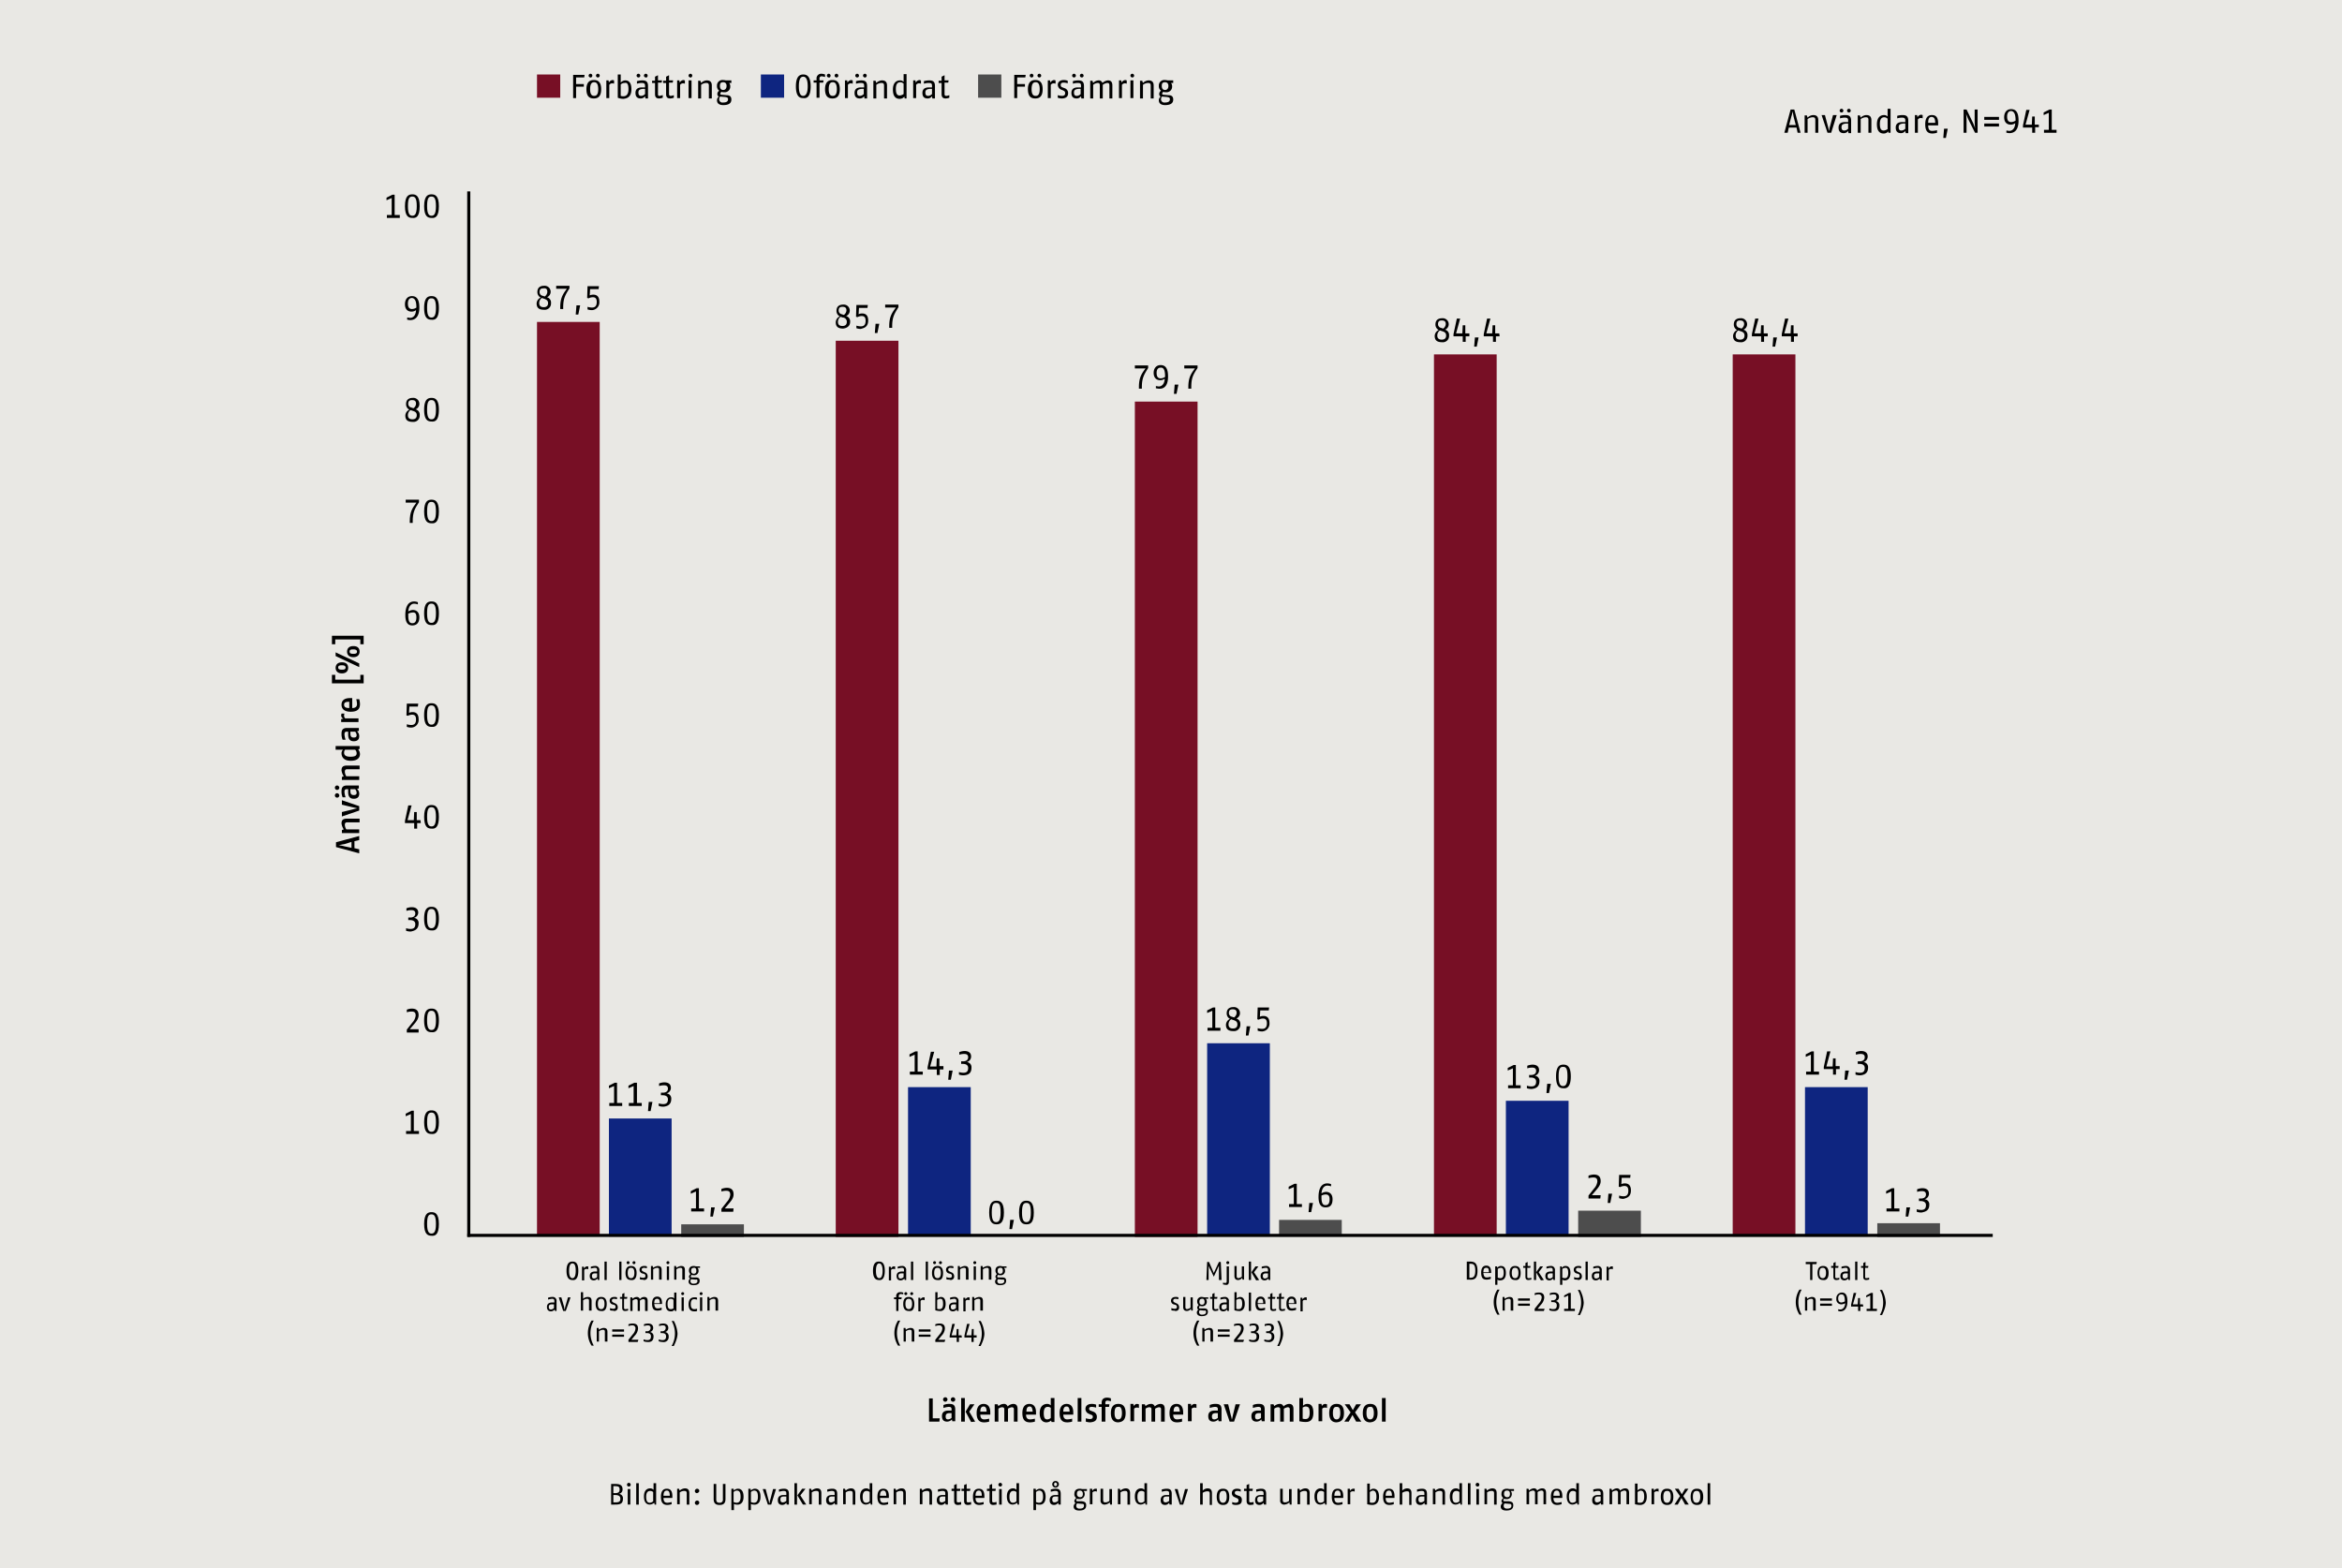 <svg xmlns="http://www.w3.org/2000/svg" xmlns:xlink="http://www.w3.org/1999/xlink" width="1024" height="685.677" viewBox="0 0 1024 685.677"><defs><style>.a,.g{fill:none;}.b{fill:#e9e8e4;}.c{fill:#770f25;}.d{fill:#0e2580;}.e{fill:#4d4d4d;}.f{clip-path:url(#a);}.g{stroke:#000;stroke-width:1.353px;}</style><clipPath id="a" transform="translate(0 0)"><rect class="a" width="1024" height="685.677"/></clipPath></defs><rect class="b" width="1024" height="685.677"/><rect class="b" width="1024" height="685.677"/><rect class="c" x="234.794" y="140.78" width="27.414" height="399.924"/><rect class="d" x="266.24" y="489.101" width="27.414" height="51.603"/><rect class="e" x="297.847" y="535.383" width="27.414" height="5.483"/><rect class="c" x="365.415" y="149.004" width="27.414" height="391.861"/><rect class="d" x="397.022" y="475.394" width="27.414" height="65.31"/><rect class="c" x="496.197" y="175.612" width="27.414" height="365.253"/><rect class="d" x="527.803" y="456.204" width="27.414" height="84.5"/><rect class="e" x="559.249" y="533.447" width="27.414" height="7.257"/><rect class="c" x="626.978" y="154.971" width="27.414" height="385.733"/><rect class="d" x="658.424" y="481.361" width="27.414" height="59.344"/><rect class="e" x="690.031" y="529.416" width="27.414" height="11.45"/><rect class="c" x="757.599" y="154.971" width="27.414" height="385.733"/><rect class="d" x="789.206" y="475.394" width="27.414" height="65.31"/><rect class="e" x="820.813" y="534.899" width="27.414" height="5.967"/><g class="f"><path d="M899.185,58.053v-1.29h-2.096V47.894h-.968l-2.58,1.29v1.129l2.258-.968v7.418h-2.096v1.29Zm-7.74-3.548h-1.774V50.958h-1.129l-.161,3.548h-2.741l1.774-6.45h-1.451L884.51,54.828v.968h4.032v2.258h1.29V55.635h1.613ZM881.285,52.732a3.458,3.458,0,0,1-1.935.645c-1.451,0-1.774-1.129-1.774-2.419s.484-2.419,1.774-2.419c1.613.161,1.935,2.096,1.935,4.193m1.29,0c0-2.741-.645-4.999-3.225-4.999-2.096,0-3.064,1.613-3.064,3.548s.968,3.225,2.903,3.225a3.253,3.253,0,0,0,1.935-.645c-.161,2.903-1.774,3.386-2.58,3.386-.323,0-.968-.161-1.29-.161v.968c.323,0,.806.161,1.29.161,1.935,0,4.032-.968,4.032-5.483m-8.547,1.29h-6.45v1.29h6.45Zm0-2.903h-6.45v1.29h6.45Zm-9.353,6.934V47.894h-1.29v4.999c0,1.129.161,3.064.161,3.225a15.266,15.266,0,0,0-1.129-2.903l-2.58-5.322h-1.29V58.053h1.29v-5.16c0-1.129-.161-3.064-.161-3.064a24.162,24.162,0,0,0,1.129,2.741l2.741,5.483ZM851.613,56.28h-1.613l-.323,4.032h1.129ZM846.13,53.7h-3.064c0-2.096.645-2.58,1.613-2.58.806.161,1.451.484,1.451,2.58m1.29.968v-.806c0-3.064-1.451-3.548-2.741-3.548-1.451,0-2.903.806-2.903,4.032,0,3.709,1.774,4.032,3.225,4.032a8.092,8.092,0,0,0,1.935-.323V56.925a11.905,11.905,0,0,1-1.935.323c-.806,0-1.935,0-1.935-2.419h4.354Zm-6.773-4.354c-.161,0-.484-.161-.645-.161a2.04,2.04,0,0,0-1.613,1.129l-.161-.968h-.968v7.74h1.29V52.248a1.633,1.633,0,0,1,1.129-.645,2.044,2.044,0,0,1,.968.161ZM833.068,56.28a2.566,2.566,0,0,1-1.613.806c-.645,0-1.29-.161-1.29-1.451s.806-1.451,1.935-1.613h.968Zm1.29,1.774V52.732c0-2.096-1.129-2.419-2.58-2.419a9.515,9.515,0,0,0-2.258.323v1.129a7.159,7.159,0,0,1,2.096-.323c.806,0,1.451.161,1.451,1.129v.806h-1.29c-1.29,0-2.903.323-2.903,2.419s1.29,2.419,2.258,2.419a2.269,2.269,0,0,0,1.935-.968l.161.968h1.129Zm-9.031-1.613a3.743,3.743,0,0,1-1.613.645c-.806,0-1.774-.161-1.774-2.903,0-2.58,1.129-2.903,1.935-2.903a2.015,2.015,0,0,1,1.451.645Zm1.29,1.613V47.572h-1.29v3.386a2.141,2.141,0,0,0-1.613-.645c-.968,0-3.064.484-3.064,4.032s1.774,4.032,2.903,4.032a2.542,2.542,0,0,0,2.096-.968l0,.645Zm-8.386,0V52.571c0-1.774-.968-2.258-2.258-2.258a3.772,3.772,0,0,0-2.419,1.129l-.323-.968h-.968v7.579h1.29V52.087a3.797,3.797,0,0,1,2.096-.806c.645,0,1.29,0,1.29,1.129v5.644ZM805.977,48.378a.806.806,0,1,0-.806.806.762.762,0,0,0,.806-.806m3.225,0a.806.806,0,1,0-.806.806.762.762,0,0,0,.806-.806M808.073,56.28a2.566,2.566,0,0,1-1.613.806c-.645,0-1.29-.161-1.29-1.451s.806-1.451,1.935-1.613h.968V56.28Zm1.29,1.774V52.732c0-2.096-1.129-2.419-2.58-2.419a9.516,9.516,0,0,0-2.258.323v1.129a7.16,7.16,0,0,1,2.096-.323c.806,0,1.451.161,1.451,1.129v.806h-1.29c-1.29,0-2.903.323-2.903,2.419s1.29,2.419,2.258,2.419a2.269,2.269,0,0,0,1.935-.968l.161.968h1.129Zm-6.289-7.74h-1.613l-1.29,4.838c-.323.968-.323,1.613-.484,2.096-.161-.484-.161-1.129-.484-2.096l-1.29-4.838h-1.451l2.58,7.74h1.613Zm-8.063,7.74V52.571c0-1.774-.968-2.258-2.258-2.258a3.772,3.772,0,0,0-2.419,1.129l-.323-.968h-.968v7.579h1.29V52.087a3.797,3.797,0,0,1,2.096-.806c.645,0,1.29,0,1.29,1.129v5.644Zm-9.837-3.386h-2.903l.968-3.709a8.09,8.09,0,0,0,.484-2.258,17.122,17.122,0,0,1,.484,2.258Zm2.096,3.386-2.741-10.159h-1.613l-2.741,10.159h1.451l.484-2.258h3.386l.484,2.258Z" transform="translate(0 0)"/></g><g class="f"><path d="M296.234,583.116a13.544,13.544,0,0,0-1.613-5.483h-.968a11.082,11.082,0,0,1,0,10.966h.968c0-.161,1.613-2.903,1.613-5.483m-3.87,1.29a1.815,1.815,0,0,0-1.613-1.935,1.754,1.754,0,0,0,1.451-1.774c0-1.613-1.29-1.935-2.258-1.935a5.796,5.796,0,0,0-1.774.323v.806a4.77,4.77,0,0,1,1.613-.323c.645,0,1.29.161,1.29,1.129a1.466,1.466,0,0,1-1.613,1.451h-.645v.806h.645c.806,0,1.774.161,1.774,1.451s-.645,1.613-1.613,1.613a4.773,4.773,0,0,1-1.613-.323v.806a4.048,4.048,0,0,0,1.613.323,2.216,2.216,0,0,0,2.741-2.419m-6.612,0a1.815,1.815,0,0,0-1.613-1.935,1.754,1.754,0,0,0,1.451-1.774c0-1.613-1.29-1.935-2.258-1.935a5.796,5.796,0,0,0-1.774.323v.806a4.77,4.77,0,0,1,1.613-.323c.645,0,1.29.161,1.29,1.129a1.466,1.466,0,0,1-1.613,1.451h-.645v.806h.645c.806,0,1.774.161,1.774,1.451s-.645,1.613-1.613,1.613a4.773,4.773,0,0,1-1.613-.323v.806a4.048,4.048,0,0,0,1.613.323c1.451.161,2.741-.322,2.741-2.419m-6.612,1.451h-3.064l1.451-1.774a4.992,4.992,0,0,0,1.451-3.064c0-1.774-.968-2.258-2.419-2.258a5.795,5.795,0,0,0-1.774.323v.806a4.769,4.769,0,0,1,1.613-.323,1.278,1.278,0,0,1,1.451,1.451,4.237,4.237,0,0,1-1.129,2.419l-1.935,2.419v.968h4.032Zm-6.289-2.258h-5.16v.968h5.16Zm0-2.258h-5.16v.968h5.16Zm-7.257,5.483v-4.354c0-1.451-.645-1.774-1.774-1.774a4.356,4.356,0,0,0-1.935.806l-.161-.806h-.806v5.967h.968V582.148a3.405,3.405,0,0,1,1.613-.645c.484,0,.968,0,.968.806v4.354h1.129Zm-5.967,1.613a11.082,11.082,0,0,1,0-10.966h-.968a10.127,10.127,0,0,0,0,10.966Z" transform="translate(0 0)"/></g><g class="f"><path d="M313.973,573.279v-4.354c0-1.451-.645-1.774-1.774-1.774a4.357,4.357,0,0,0-1.935.806l-.161-.806h-.806v5.967h.968v-4.515a3.405,3.405,0,0,1,1.613-.645c.484,0,.968,0,.968.806v4.354h1.129Zm-6.934-5.967h-.968v5.967h.968ZM307.2,565.7a.645.645,0,1,0-.645.645.694.694,0,0,0,.645-.645m-2.58,6.612a3.149,3.149,0,0,1-1.129.161c-.645,0-1.451-.323-1.451-2.096,0-2.096.806-2.258,1.613-2.258.323,0,.806.161,1.129.161v-.806a2.392,2.392,0,0,0-1.129-.161c-.968,0-2.58.323-2.58,3.064,0,2.903,1.613,3.064,2.58,3.064a2.744,2.744,0,0,0,1.129-.161v-.968Zm-5.644-4.999h-.968v5.967h.968Zm.161-1.613a.645.645,0,1,0-.645.645.694.694,0,0,0,.645-.645m-4.515,6.289a1.946,1.946,0,0,1-1.29.484c-.645,0-1.451-.161-1.451-2.258,0-1.935.806-2.258,1.451-2.258a1.474,1.474,0,0,1,1.129.484v3.548Zm1.129,1.29v-8.063h-.968v2.58a1.611,1.611,0,0,0-1.29-.484c-.806,0-2.419.323-2.419,3.064s1.29,3.064,2.258,3.064a1.708,1.708,0,0,0,1.613-.806l.161.645Zm-7.257-3.386H286.075c0-1.613.484-1.935,1.29-1.935.484,0,1.129.161,1.129,1.935m.968.645v-.645c0-2.419-1.129-2.903-2.096-2.903-1.129,0-2.258.645-2.258,3.064,0,2.903,1.29,3.064,2.58,3.064a7.096,7.096,0,0,0,1.613-.323v-.968a7.101,7.101,0,0,1-1.613.323c-.645,0-1.451,0-1.613-1.935h3.386Zm-6.289,2.741v-4.354c0-1.451-.645-1.774-1.613-1.774a2.361,2.361,0,0,0-1.774.968,1.41,1.41,0,0,0-1.451-.968,3.033,3.033,0,0,0-1.774.806l-.161-.645h-.806v5.967h.968v-4.515a2.401,2.401,0,0,1,1.451-.645c.484,0,.806.161.806.806v4.354h.968v-4.515a2.402,2.402,0,0,1,1.451-.645c.484,0,.806.161.806.806v4.354h1.129Zm-8.708-.968a2.397,2.397,0,0,1-.968.161c-.323,0-.645,0-.645-.645v-3.87h1.29l.161-.806h-1.29V565.377l-.968.484v1.29h-.968v.806h.968v3.87c0,1.129.484,1.451,1.29,1.451.484,0,.968-.161,1.29-.161v-.806Zm-4.354-.645a1.786,1.786,0,0,0-1.29-1.774l-.645-.323c-.323-.161-.645-.323-.645-.806,0-.645.484-.806.968-.806s.968.161,1.29.161v-.806a3.143,3.143,0,0,0-1.29-.161c-1.129,0-1.935.645-1.935,1.613a1.661,1.661,0,0,0,1.129,1.613l.645.161c.484.161.806.323.806.968,0,.806-.645.806-1.129.806a3.795,3.795,0,0,1-1.29-.323v.968a3.143,3.143,0,0,0,1.29.161,1.453,1.453,0,0,0,2.096-1.451m-5.805-1.451c0,2.096-.968,2.258-1.451,2.258s-1.451-.161-1.451-2.258.806-2.258,1.451-2.258,1.451.161,1.451,2.258m.968,0c0-2.741-1.451-3.064-2.419-3.064-1.129,0-2.419.484-2.419,3.064,0,2.741,1.451,3.064,2.419,3.064.968.161,2.419-.161,2.419-3.064m-6.612,3.064v-4.354c0-1.451-.645-1.774-1.774-1.774a3.081,3.081,0,0,0-1.935.806v-2.903h-.968v8.063h.968v-4.515a3.405,3.405,0,0,1,1.613-.645c.484,0,.968,0,.968.806v4.354h1.129Zm-9.192-5.967H248.34l-1.129,3.87a13.519,13.519,0,0,0-.323,1.613c-.161-.484-.161-.968-.323-1.613l-1.129-3.87h-1.129l1.935,5.967h1.129Zm-7.257,4.677a1.991,1.991,0,0,1-1.29.645c-.484,0-.968-.161-.968-1.129s.645-1.129,1.451-1.129h.806v1.613Zm1.129,1.29V569.086a1.698,1.698,0,0,0-1.935-1.935,5.796,5.796,0,0,0-1.774.323v.806a13.966,13.966,0,0,1,1.613-.323c.645,0,1.129,0,1.129.968v.645h-.968c-.968,0-2.258.323-2.258,1.935s.968,1.935,1.774,1.935a2.212,2.212,0,0,0,1.613-.806l.161.645Z" transform="translate(0 0)"/></g><g class="f"><path d="M304.942,560.217c0,.645-.484,1.129-1.774,1.129a1.15,1.15,0,0,1-1.29-1.129,1.232,1.232,0,0,1,.323-.806h.323l1.613.161c.645-.161.806,0,.806.645m-.484-4.515c0,.806-.323,1.29-1.129,1.29s-1.129-.484-1.129-1.29.323-1.29,1.129-1.29C304.136,554.25,304.459,554.895,304.459,555.701Zm1.613-1.129v-.806h-1.613c-.484,0-.645-.161-1.129-.161-1.29,0-2.096.645-2.096,1.935a2.15,2.15,0,0,0,.645,1.613,1.632,1.632,0,0,0-.645,1.129.887.887,0,0,0,.484.806,1.991,1.991,0,0,0-.645,1.29c0,1.129.968,1.613,2.096,1.613,1.613,0,2.741-.484,2.741-1.935,0-1.129-.645-1.451-1.774-1.451h-1.451c-.484,0-.645,0-.645-.484,0-.161.161-.323.323-.645a2.045,2.045,0,0,0,.968.161,1.874,1.874,0,0,0,2.096-2.096,1.464,1.464,0,0,0-.484-1.129h1.129Zm-6.612,5.16v-4.354c0-1.451-.645-1.774-1.774-1.774a4.357,4.357,0,0,0-1.935.806l-.161-.806h-.806v5.967h.968v-4.515a3.406,3.406,0,0,1,1.613-.645c.484,0,.968,0,.968.806v4.354H299.46Zm-6.934-5.967h-.968v5.967h.968Zm.161-1.613a.645.645,0,1,0-.645.645.694.694,0,0,0,.645-.645M289.3,559.733v-4.354c0-1.451-.645-1.774-1.774-1.774a4.356,4.356,0,0,0-1.935.806l-.161-.806h-.806v5.967h.968v-4.515a3.405,3.405,0,0,1,1.613-.645c.484,0,.968,0,.968.806v4.354H289.3Zm-6.128-1.613a1.786,1.786,0,0,0-1.29-1.774l-.645-.323c-.323-.161-.645-.323-.645-.806,0-.645.484-.806.968-.806s.968.161,1.29.161v-.806a3.143,3.143,0,0,0-1.29-.161c-1.129,0-1.935.645-1.935,1.613a1.662,1.662,0,0,0,1.129,1.613l.645.161c.484.161.806.323.806.968,0,.806-.645.806-1.129.806a3.794,3.794,0,0,1-1.29-.323v.968a3.143,3.143,0,0,0,1.29.161,1.453,1.453,0,0,0,2.096-1.451m-7.902-5.967a.645.645,0,1,0-.645.645.694.694,0,0,0,.645-.645m2.58,0a.645.645,0,1,0-.645.645.694.694,0,0,0,.645-.645m-.484,4.515c0,2.096-.968,2.258-1.451,2.258s-1.451-.161-1.451-2.258.806-2.258,1.451-2.258,1.451.161,1.451,2.258m.968,0c0-2.741-1.451-3.064-2.419-3.064-1.129,0-2.419.484-2.419,3.064,0,2.741,1.451,3.064,2.419,3.064.968.161,2.419-.161,2.419-3.064m-6.612-4.999h-.968v8.063h.968Zm-6.45,0h-.968v8.063h.968Zm-4.193,6.773a1.99,1.99,0,0,1-1.29.645c-.484,0-.968-.161-.968-1.129s.645-1.129,1.451-1.129h.806v1.613Zm.968,1.29V555.54a1.698,1.698,0,0,0-1.935-1.935,5.795,5.795,0,0,0-1.774.323v.806a13.962,13.962,0,0,1,1.613-.323c.645,0,1.129,0,1.129.968v.645h-.968c-.968,0-2.258.323-2.258,1.935s.968,1.935,1.774,1.935a2.213,2.213,0,0,0,1.613-.806l.161.645Zm-4.838-5.967h-.484a1.405,1.405,0,0,0-1.29.968l-.161-.806h-.806v5.967h.968v-4.515a.975.975,0,0,1,.968-.484,1.454,1.454,0,0,1,.806.161Zm-5.483,1.935c0,2.741-.806,3.225-1.451,3.225s-1.451-.484-1.451-3.225.806-3.225,1.451-3.225c.806,0,1.451.645,1.451,3.225m1.129,0c0-3.87-1.613-4.032-2.58-4.032s-2.58.323-2.58,4.032,1.613,4.032,2.58,4.032c.968.161,2.58-.161,2.58-4.032" transform="translate(0 0)"/></g><g class="f"><path d="M430.402,583.116a13.544,13.544,0,0,0-1.613-5.483h-.968a11.082,11.082,0,0,1,0,10.966h.968c0-.161,1.613-2.903,1.613-5.483m-3.386.806h-1.29v-2.741H424.92l-.161,2.741h-2.258l1.451-4.999h-1.129l-1.129,5.16v.806h3.064v1.935h.968V584.89h1.29Zm-6.612,0h-1.29v-2.741h-.806l-.161,2.741H416.05l1.451-4.999h-1.129l-1.129,5.16v.806h3.064v1.935h.968V584.89h1.29Zm-7.095,1.935h-3.064l1.451-1.774a4.992,4.992,0,0,0,1.451-3.064c0-1.774-.968-2.258-2.419-2.258a5.797,5.797,0,0,0-1.774.323v.806a4.77,4.77,0,0,1,1.613-.323,1.278,1.278,0,0,1,1.451,1.451,4.237,4.237,0,0,1-1.129,2.419l-1.935,2.419v.968h4.032Zm-6.45-2.258h-5.16v.968h5.16Zm0-2.258h-5.16v.968h5.16Zm-7.096,5.483v-4.354c0-1.451-.645-1.774-1.774-1.774a4.356,4.356,0,0,0-1.935.806l-.161-.806h-.806v5.967h.968V582.148a3.405,3.405,0,0,1,1.613-.645c.484,0,.968,0,.968.806v4.354h1.129Zm-6.128,1.613a11.082,11.082,0,0,1,0-10.966h-.968a10.127,10.127,0,0,0,0,10.966Z" transform="translate(0 0)"/></g><g class="f"><path d="M429.757,573.279v-4.354c0-1.451-.645-1.774-1.774-1.774a4.357,4.357,0,0,0-1.935.806l-.161-.806h-.806v5.967h.968v-4.515a3.405,3.405,0,0,1,1.613-.645c.484,0,.968,0,.968.806v4.354h1.129Zm-5.805-5.967h-.484a1.405,1.405,0,0,0-1.29.968l-.161-.806h-.806V573.44h.968v-4.515a.975.975,0,0,1,.968-.484,1.454,1.454,0,0,1,.806.161v-1.29Zm-5.967,4.677a1.991,1.991,0,0,1-1.29.645c-.484,0-.968-.161-.968-1.129s.645-1.129,1.451-1.129h.806Zm1.129,1.29V569.086a1.698,1.698,0,0,0-1.935-1.935,5.796,5.796,0,0,0-1.774.323v.806a13.971,13.971,0,0,1,1.613-.323c.645,0,1.129,0,1.129.968v.645h-.968c-.968,0-2.258.323-2.258,1.935s.968,1.935,1.774,1.935a2.212,2.212,0,0,0,1.613-.806l.161.645Zm-6.773-3.064c0,2.096-.968,2.258-1.613,2.258a2.046,2.046,0,0,1-.968-.161v-3.87a3.08,3.08,0,0,1,1.29-.484c.645,0,1.29,0,1.29,2.258m1.129,0c0-2.903-1.451-3.064-2.096-3.064a2.437,2.437,0,0,0-1.451.645v-2.741h-.968v7.902a6.929,6.929,0,0,0,1.935.323c.645.161,2.58-.161,2.58-3.064m-9.192-2.903h-.484a1.405,1.405,0,0,0-1.29.968l-.161-.806h-.806V573.44h.968v-4.515a.975.975,0,0,1,.968-.484,1.453,1.453,0,0,1,.806.161v-1.29ZM396.699,565.7a.645.645,0,1,0-.645.645.694.694,0,0,0,.645-.645m2.58,0a.645.645,0,1,0-.645.645.694.694,0,0,0,.645-.645m-.484,4.515c0,2.096-.968,2.258-1.451,2.258s-1.451-.161-1.451-2.258.806-2.258,1.451-2.258,1.451.161,1.451,2.258m.968,0c0-2.741-1.451-3.064-2.419-3.064-1.129,0-2.419.484-2.419,3.064,0,2.741,1.451,3.064,2.419,3.064,1.129.161,2.419-.161,2.419-3.064m-4.999-4.999a2.392,2.392,0,0,0-1.129-.161,1.61,1.61,0,0,0-1.774,1.774v.484h-.968v.806h.968v5.16h.968v-5.16h1.29l.161-.806h-1.29v-.645a.762.762,0,0,1,.806-.806,3.149,3.149,0,0,1,1.129.161v-.806Z" transform="translate(0 0)"/></g><g class="f"><path d="M439.111,560.217c0,.645-.484,1.129-1.774,1.129a1.15,1.15,0,0,1-1.29-1.129,1.232,1.232,0,0,1,.323-.806h.323l1.613.161c.484-.161.806,0,.806.645m-.645-4.515c0,.806-.323,1.29-1.129,1.29s-1.129-.484-1.129-1.29.323-1.29,1.129-1.29C438.143,554.25,438.466,554.895,438.466,555.701Zm1.613-1.129v-.806h-1.613c-.484,0-.645-.161-1.129-.161-1.29,0-2.096.645-2.096,1.935a2.15,2.15,0,0,0,.645,1.613,1.632,1.632,0,0,0-.645,1.129.887.887,0,0,0,.484.806,1.99,1.99,0,0,0-.645,1.29c0,1.129.968,1.613,2.096,1.613,1.613,0,2.741-.484,2.741-1.935,0-1.129-.645-1.451-1.774-1.451h-1.451c-.484,0-.645,0-.645-.484,0-.161.161-.323.323-.645a2.045,2.045,0,0,0,.968.161,1.874,1.874,0,0,0,2.096-2.096,1.464,1.464,0,0,0-.484-1.129h1.129Zm-6.612,5.16v-4.354c0-1.451-.645-1.774-1.774-1.774a4.357,4.357,0,0,0-1.935.806l-.161-.806H428.79v5.967h.968v-4.515a3.406,3.406,0,0,1,1.613-.645c.484,0,.968,0,.968.806v4.354h1.129Zm-6.773-5.967h-.968v5.967h.968Zm.161-1.613a.645.645,0,1,0-.645.645.694.694,0,0,0,.645-.645m-3.386,7.579v-4.354c0-1.451-.645-1.774-1.774-1.774a4.356,4.356,0,0,0-1.935.806l-.161-.806h-.806v5.967h.968v-4.515a3.405,3.405,0,0,1,1.613-.645c.484,0,.968,0,.968.806v4.354h1.129Zm-6.289-1.613a1.786,1.786,0,0,0-1.29-1.774l-.645-.323c-.323-.161-.645-.323-.645-.806,0-.645.484-.806.968-.806s.968.161,1.29.161v-.806a3.143,3.143,0,0,0-1.29-.161c-1.129,0-1.935.645-1.935,1.613A1.661,1.661,0,0,0,414.76,556.83l.645.161c.484.161.806.323.806.968,0,.806-.645.806-1.129.806a3.794,3.794,0,0,1-1.29-.323v.968a3.143,3.143,0,0,0,1.29.161,1.453,1.453,0,0,0,2.096-1.451m-7.902-5.967a.645.645,0,1,0-.645.645.694.694,0,0,0,.645-.645m2.58,0a.645.645,0,1,0-.645.645.694.694,0,0,0,.645-.645m-.484,4.515c0,2.096-.968,2.258-1.451,2.258s-1.451-.161-1.451-2.258.806-2.258,1.451-2.258,1.451.161,1.451,2.258m.968,0c0-2.741-1.451-3.064-2.419-3.064-1.129,0-2.419.484-2.419,3.064,0,2.741,1.451,3.064,2.419,3.064,1.129.161,2.419-.161,2.419-3.064M405.73,551.67h-.968v8.063h.968Zm-6.45,0h-.968v8.063h.968Zm-4.193,6.773a1.99,1.99,0,0,1-1.29.645c-.484,0-.968-.161-.968-1.129s.645-1.129,1.451-1.129h.806v1.613Zm1.129,1.29V555.54a1.698,1.698,0,0,0-1.935-1.935,5.796,5.796,0,0,0-1.774.323v.806a13.971,13.971,0,0,1,1.613-.323c.645,0,1.129,0,1.129.968v.645H394.28c-.968,0-2.258.323-2.258,1.935s.968,1.935,1.774,1.935a2.213,2.213,0,0,0,1.613-.806l.161.645Zm-4.838-5.967h-.484a1.405,1.405,0,0,0-1.29.968l-.161-.806h-.806v5.967h.968v-4.515a.975.975,0,0,1,.968-.484,1.454,1.454,0,0,1,.806.161v-1.29Zm-5.483,1.935c0,2.741-.806,3.225-1.451,3.225s-1.451-.484-1.451-3.225.806-3.225,1.451-3.225,1.451.645,1.451,3.225m.968,0c0-3.87-1.613-4.032-2.58-4.032s-2.58.323-2.58,4.032,1.613,4.032,2.58,4.032c.968.161,2.58-.161,2.58-4.032" transform="translate(0 0)"/></g><g class="f"><path d="M561.023,583.116a13.544,13.544,0,0,0-1.613-5.483h-.968a11.082,11.082,0,0,1,0,10.966h.968c0-.161,1.613-2.903,1.613-5.483m-3.87,1.29a1.815,1.815,0,0,0-1.613-1.935,1.754,1.754,0,0,0,1.451-1.774c0-1.613-1.29-1.935-2.258-1.935a5.796,5.796,0,0,0-1.774.323v.806a4.77,4.77,0,0,1,1.613-.323c.645,0,1.29.161,1.29,1.129a1.466,1.466,0,0,1-1.613,1.451h-.645v.806h.645c.806,0,1.774.161,1.774,1.451s-.645,1.613-1.613,1.613a5.732,5.732,0,0,1-1.613-.323v.806a4.048,4.048,0,0,0,1.613.323,2.216,2.216,0,0,0,2.741-2.419m-6.612,0a1.815,1.815,0,0,0-1.613-1.935,1.754,1.754,0,0,0,1.451-1.774c0-1.613-1.29-1.935-2.258-1.935a5.796,5.796,0,0,0-1.774.323v.806a4.771,4.771,0,0,1,1.613-.323c.645,0,1.29.161,1.29,1.129a1.466,1.466,0,0,1-1.613,1.451h-.645v.806h.645c.806,0,1.774.161,1.774,1.451s-.645,1.613-1.613,1.613a4.772,4.772,0,0,1-1.613-.323v.806a4.047,4.047,0,0,0,1.613.323c1.451.161,2.741-.322,2.741-2.419m-6.612,1.451h-3.064l1.451-1.774a4.992,4.992,0,0,0,1.451-3.064c0-1.774-.968-2.258-2.419-2.258a5.796,5.796,0,0,0-1.774.323v.806a4.77,4.77,0,0,1,1.613-.323,1.278,1.278,0,0,1,1.451,1.451,4.237,4.237,0,0,1-1.129,2.419l-1.935,2.419v.968h4.032Zm-6.289-2.258h-5.16v.968h5.16Zm0-2.258h-5.16v.968h5.16Zm-7.257,5.483v-4.354c0-1.451-.645-1.774-1.774-1.774a4.356,4.356,0,0,0-1.935.806l-.161-.806h-.806v5.967h.968V582.148a3.405,3.405,0,0,1,1.613-.645c.484,0,.968,0,.968.806v4.354h1.129Zm-5.967,1.613a11.082,11.082,0,0,1,0-10.966h-.968a10.127,10.127,0,0,0,0,10.966Z" transform="translate(0 0)"/></g><g class="f"><path d="M571.344,567.312H570.86a1.405,1.405,0,0,0-1.29.968l-.161-.806h-.806V573.44h.968v-4.515a.975.975,0,0,1,.968-.484,1.454,1.454,0,0,1,.806.161v-1.29Zm-5.483,2.58h-2.419c0-1.613.484-1.935,1.29-1.935.645,0,1.129.161,1.129,1.935m.968.645v-.645c0-2.419-1.129-2.903-2.096-2.903-1.129,0-2.258.645-2.258,3.064,0,2.903,1.29,3.064,2.58,3.064a7.095,7.095,0,0,0,1.613-.323v-.968a7.1,7.1,0,0,1-1.613.323c-.645,0-1.451,0-1.613-1.935h3.386Zm-5.16,1.774a2.398,2.398,0,0,1-.968.161c-.323,0-.645,0-.645-.645v-3.87h1.29l.161-.806h-1.29V565.377l-.968.484v1.29h-.968v.806h.968v3.87c0,1.129.484,1.451,1.29,1.451.484,0,.968-.161,1.29-.161v-.806Zm-3.87,0a2.398,2.398,0,0,1-.968.161c-.323,0-.645,0-.645-.645v-3.87h1.29l.161-.806h-1.29V565.377l-.968.484v1.29h-.968v.806h.968v3.87c0,1.129.484,1.451,1.29,1.451.484,0,.968-.161,1.29-.161v-.806Zm-5.483-2.419h-2.419c0-1.613.484-1.935,1.29-1.935.645,0,1.129.161,1.129,1.935m.968.645v-.645c0-2.419-1.129-2.903-2.096-2.903-1.129,0-2.258.645-2.258,3.064,0,2.903,1.29,3.064,2.58,3.064a7.095,7.095,0,0,0,1.613-.323v-.968a7.1,7.1,0,0,1-1.613.323c-.645,0-1.451,0-1.613-1.935h3.386Zm-6.289-5.322h-.968v8.063h.968Zm-3.87,4.999c0,2.096-.968,2.258-1.613,2.258a2.046,2.046,0,0,1-.968-.161v-3.87a3.08,3.08,0,0,1,1.29-.484c.645,0,1.29,0,1.29,2.258m1.129,0c0-2.903-1.451-3.064-2.096-3.064a2.437,2.437,0,0,0-1.451.645v-2.741h-.968v7.902a6.929,6.929,0,0,0,1.935.323c.645.161,2.58-.161,2.58-3.064m-7.902,1.774a1.991,1.991,0,0,1-1.29.645c-.484,0-.968-.161-.968-1.129s.645-1.129,1.451-1.129h.806Zm.968,1.29V569.086a1.698,1.698,0,0,0-1.935-1.935,5.796,5.796,0,0,0-1.774.323v.806a13.966,13.966,0,0,1,1.613-.323c.645,0,1.129,0,1.129.968v.645h-.968c-.968,0-2.258.323-2.258,1.935s.968,1.935,1.774,1.935a2.212,2.212,0,0,0,1.613-.806l.161.645Zm-4.838-.968a2.397,2.397,0,0,1-.968.161c-.323,0-.645,0-.645-.645v-3.87h1.29l.161-.806h-1.29V565.377l-.968.484v1.29h-.968v.806h.968v3.87c0,1.129.484,1.451,1.29,1.451.484,0,.968-.161,1.29-.161v-.806Zm-5.16,1.451c0,.645-.484,1.129-1.774,1.129a1.15,1.15,0,0,1-1.29-1.129,1.232,1.232,0,0,1,.323-.806h.323l1.613.161c.484-.161.806,0,.806.645m-.645-4.515c0,.806-.323,1.29-1.129,1.29s-1.129-.484-1.129-1.29.323-1.29,1.129-1.29C526.352,567.796,526.675,568.441,526.675,569.247Zm1.613-1.129v-.806h-1.613c-.484,0-.645-.161-1.129-.161a1.83,1.83,0,0,0-2.096,1.935,2.15,2.15,0,0,0,.645,1.613,1.632,1.632,0,0,0-.645,1.129.887.887,0,0,0,.484.806,1.991,1.991,0,0,0-.645,1.29c0,1.129.968,1.613,2.096,1.613,1.613,0,2.741-.484,2.741-1.935,0-1.129-.645-1.451-1.774-1.451h-1.451c-.484,0-.645,0-.645-.484,0-.161.161-.323.323-.645a2.045,2.045,0,0,0,.968.161,1.874,1.874,0,0,0,2.096-2.096,1.464,1.464,0,0,0-.484-1.129h1.129Zm-6.773,5.16v-5.967h-.968v4.515a3.65,3.65,0,0,1-1.451.645c-.645,0-.806-.323-.806-1.129v-4.193h-.968v4.354c0,1.29.645,1.774,1.613,1.774a2.187,2.187,0,0,0,1.774-.968l.161.806h.645Zm-5.967-1.613a1.786,1.786,0,0,0-1.29-1.774l-.645-.323c-.323-.161-.645-.323-.645-.806,0-.645.484-.806.968-.806s.968.161,1.29.161v-.806a3.143,3.143,0,0,0-1.29-.161c-1.129,0-1.935.645-1.935,1.613a1.661,1.661,0,0,0,1.129,1.613l.645.161c.484.161.806.323.806.968,0,.806-.645.806-1.129.806a3.794,3.794,0,0,1-1.29-.323v.968a3.143,3.143,0,0,0,1.29.161,1.453,1.453,0,0,0,2.096-1.451" transform="translate(0 0)"/></g><g class="f"><path d="M554.411,558.443a1.99,1.99,0,0,1-1.29.645c-.484,0-.968-.161-.968-1.129s.645-1.129,1.451-1.129h.806Zm.968,1.29V555.54a1.698,1.698,0,0,0-1.935-1.935,5.796,5.796,0,0,0-1.774.323v.806a13.966,13.966,0,0,1,1.613-.323c.645,0,1.129,0,1.129.968v.645h-.968c-.968,0-2.258.323-2.258,1.935s.968,1.935,1.774,1.935a2.213,2.213,0,0,0,1.613-.806l.161.645Zm-8.386-8.063h-.968v8.063h.968Zm3.548,8.063-2.258-3.386,1.935-2.58h-1.29l-1.774,2.58,2.096,3.548Zm-6.612,0v-5.967h-.968v4.515a3.649,3.649,0,0,1-1.451.645c-.645,0-.806-.323-.806-1.129V553.605h-.968v4.354c0,1.29.645,1.774,1.613,1.774a2.187,2.187,0,0,0,1.774-.968l.161.806h.645Zm-6.612.645v-6.612H536.35v6.612c0,.484-.161.645-.645.645a2.396,2.396,0,0,1-.968-.161v.806c.323,0,.645.161,1.129.161.806.161,1.451-.161,1.451-1.451m.161-8.224a.645.645,0,1,0-.645.645.694.694,0,0,0,.645-.645m-3.386,7.579-.323-7.902h-.806l-2.258,4.838-2.096-4.838h-.806l-.323,7.902h.968v-6.289a6.666,6.666,0,0,0,.806,1.774l1.451,3.064,1.451-3.064c.323-.806.806-1.774.806-1.774v6.289Z" transform="translate(0 0)"/></g><g class="f"><path d="M692.45,569.57a13.544,13.544,0,0,0-1.613-5.483H689.87a11.082,11.082,0,0,1,0,10.966h.968c0-.161,1.613-2.903,1.613-5.483m-3.87,3.709v-.968h-1.774V565.377h-.806l-2.096,1.129v.806l1.774-.806v5.805H683.903v.968H688.58Zm-6.773-2.419a1.815,1.815,0,0,0-1.613-1.935,1.754,1.754,0,0,0,1.451-1.774c0-1.613-1.29-1.935-2.258-1.935a5.8,5.8,0,0,0-1.774.323v.806a4.773,4.773,0,0,1,1.613-.323c.645,0,1.29.161,1.29,1.129a1.466,1.466,0,0,1-1.613,1.451h-.645v.806h.645c.806,0,1.774.161,1.774,1.451s-.645,1.613-1.613,1.613a4.772,4.772,0,0,1-1.613-.323v.806a4.047,4.047,0,0,0,1.613.323c1.451.161,2.741-.323,2.741-2.419m-6.45,1.451h-3.064l1.451-1.774a4.992,4.992,0,0,0,1.451-3.064c0-1.774-.968-2.258-2.419-2.258a5.796,5.796,0,0,0-1.774.323v.806a4.769,4.769,0,0,1,1.613-.323,1.279,1.279,0,0,1,1.451,1.451,4.238,4.238,0,0,1-1.129,2.419l-1.935,2.419v.968h4.032Zm-6.45-2.258h-5.16v.968h5.16Zm0-2.258h-5.16v.968h5.16Zm-7.257,5.483v-4.354c0-1.451-.645-1.774-1.774-1.774a4.357,4.357,0,0,0-1.935.806l-.161-.806h-.806v5.967h.968v-4.515a3.405,3.405,0,0,1,1.613-.645c.484,0,.968,0,.968.806v4.354h1.129Zm-5.967,1.613a11.082,11.082,0,0,1,0-10.966h-.968a10.127,10.127,0,0,0,0,10.966Z" transform="translate(0 0)"/></g><g class="f"><path d="M705.189,553.766h-.484a1.405,1.405,0,0,0-1.29.968l-.161-.806h-.806v5.967h.968v-4.515a.975.975,0,0,1,.968-.484,1.454,1.454,0,0,1,.806.161v-1.29Zm-5.967,4.676a1.99,1.99,0,0,1-1.29.645c-.484,0-.968-.161-.968-1.129s.645-1.129,1.451-1.129h.806Zm1.129,1.29V555.54a1.698,1.698,0,0,0-1.935-1.935,5.796,5.796,0,0,0-1.774.323v.806a13.962,13.962,0,0,1,1.613-.323c.645,0,1.129,0,1.129.968v.645h-1.129c-.968,0-2.258.323-2.258,1.935s.968,1.935,1.774,1.935a2.213,2.213,0,0,0,1.613-.806l.161.645Zm-6.128-8.063h-.968v8.063h.968Zm-2.58,6.45a1.786,1.786,0,0,0-1.29-1.774l-.645-.323c-.323-.161-.645-.323-.645-.806,0-.645.484-.806.968-.806s.968.161,1.29.161v-.806a3.143,3.143,0,0,0-1.29-.161c-1.129,0-1.935.645-1.935,1.613a1.662,1.662,0,0,0,1.129,1.613l.645.161c.484.161.806.323.806.968,0,.806-.645.806-1.129.806a3.795,3.795,0,0,1-1.29-.323v.968a3.143,3.143,0,0,0,1.29.161,1.453,1.453,0,0,0,2.096-1.451m-5.967-1.451c0,1.935-.806,2.258-1.451,2.258-.484,0-.806-.161-1.129-.161v-3.87a2.404,2.404,0,0,1,1.29-.484C685.193,554.411,685.677,554.734,685.677,556.669Zm.968,0c0-2.741-1.29-3.064-2.096-3.064a1.78,1.78,0,0,0-1.613.806l-.161-.645h-.645v8.063h.968v-2.258a1.88,1.88,0,0,0,1.129.323C684.871,559.894,686.644,559.572,686.644,556.669Zm-7.74,1.774a1.99,1.99,0,0,1-1.29.645c-.484,0-.968-.161-.968-1.129s.645-1.129,1.451-1.129h.806Zm.968,1.29V555.54a1.698,1.698,0,0,0-1.935-1.935,5.796,5.796,0,0,0-1.774.323v.806a13.966,13.966,0,0,1,1.613-.323c.645,0,1.129,0,1.129.968v.645h-.968c-.968,0-2.258.323-2.258,1.935s.968,1.935,1.774,1.935a2.213,2.213,0,0,0,1.613-.806l.161.645Zm-8.224-8.063H670.68v8.063h.968Zm3.386,8.063-2.258-3.386,1.935-2.58h-1.29l-1.774,2.58,2.096,3.548Zm-5.644-.968a2.398,2.398,0,0,1-.968.161c-.323,0-.645,0-.645-.645v-3.87h1.29l.161-.806h-1.29v-1.774l-.968.484v1.29h-.968v.806h.968v3.87c0,1.129.484,1.451,1.29,1.451.484,0,.968-.161,1.29-.161v-.806Zm-5.483-2.096c0,2.096-.968,2.258-1.451,2.258s-1.451-.161-1.451-2.258.806-2.258,1.451-2.258,1.451.161,1.451,2.258m.968,0c0-2.741-1.451-3.064-2.419-3.064-1.129,0-2.419.484-2.419,3.064,0,2.741,1.451,3.064,2.419,3.064.968.161,2.419-.161,2.419-3.064m-7.418,0c0,1.935-.806,2.258-1.451,2.258-.484,0-.806-.161-1.129-.161v-3.87a2.404,2.404,0,0,1,1.29-.484C656.973,554.411,657.456,554.734,657.456,556.669Zm.968,0c0-2.741-1.29-3.064-2.096-3.064a1.779,1.779,0,0,0-1.613.806l-.161-.645h-.806v8.063h.968v-2.258a1.88,1.88,0,0,0,1.129.323C656.811,559.894,658.424,559.572,658.424,556.669Zm-7.418-.323h-2.419c0-1.613.484-1.935,1.29-1.935.645,0,1.129.161,1.129,1.935m.968.645v-.645c0-2.419-1.129-2.903-2.096-2.903-1.129,0-2.258.645-2.258,3.064,0,2.903,1.29,3.064,2.58,3.064a7.095,7.095,0,0,0,1.613-.323v-.968a7.095,7.095,0,0,1-1.613.323c-.645,0-1.451,0-1.613-1.935h3.386Zm-6.934-1.29c0,2.741-.968,3.064-2.258,3.064h-.323v-6.128h.484c1.29,0,2.096.323,2.096,3.064m.968,0c0-3.548-1.451-4.032-3.386-4.032h-1.29v7.902h1.129c2.096.161,3.548-.323,3.548-3.87" transform="translate(0 0)"/></g><g class="f"><path d="M824.522,569.57a13.544,13.544,0,0,0-1.613-5.483h-.968a11.082,11.082,0,0,1,0,10.966h.968c0-.161,1.613-2.903,1.613-5.483m-3.87,3.709v-.968h-1.774V565.377h-.806l-2.096,1.129v.806l1.774-.806v5.805h-1.613v.968h4.515Zm-6.128-2.903h-1.29v-2.741h-.806l-.161,2.741H810.17l1.451-4.999H810.492l-1.129,5.16v.806h3.064v1.935h.968v-1.935h1.29Zm-7.902-1.29a3.855,3.855,0,0,1-1.451.484c-1.129,0-1.451-.806-1.451-1.774s.323-1.774,1.451-1.774c1.29,0,1.451,1.451,1.451,3.064m1.129,0c0-2.096-.484-3.87-2.419-3.87a2.461,2.461,0,0,0-2.419,2.741,2.163,2.163,0,0,0,2.258,2.419,3.82,3.82,0,0,0,1.613-.484c-.161,2.258-1.451,2.741-2.096,2.741-.323,0-.806,0-.968-.161v.806c.161,0,.645.161.968.161,1.29,0,3.064-.806,3.064-4.354m-6.773.968h-5.16v.968h5.16Zm0-2.258h-5.16v.968h5.16Zm-7.096,5.483v-4.354c0-1.451-.645-1.774-1.774-1.774a4.357,4.357,0,0,0-1.935.806l-.161-.806h-.806v5.967h.968v-4.515a3.405,3.405,0,0,1,1.613-.645c.484,0,.968,0,.968.806v4.354h1.129Zm-6.128,1.613a11.082,11.082,0,0,1,0-10.966h-.968a10.127,10.127,0,0,0,0,10.966Z" transform="translate(0 0)"/></g><g class="f"><path d="M816.942,558.765a2.398,2.398,0,0,1-.968.161c-.323,0-.484,0-.484-.645v-3.87h1.29l.161-.806h-1.29v-1.774l-.968.484v1.29h-.968v.806h.968v3.87c0,1.129.484,1.451,1.29,1.451.484,0,.968-.161,1.29-.161v-.806Zm-4.838-7.096h-.968v8.063h.968Zm-4.193,6.773a1.99,1.99,0,0,1-1.29.645c-.484,0-.968-.161-.968-1.129s.645-1.129,1.451-1.129h.806Zm.968,1.29V555.54a1.698,1.698,0,0,0-1.935-1.935,5.796,5.796,0,0,0-1.774.323v.806a13.962,13.962,0,0,1,1.613-.323c.645,0,1.129,0,1.129.968v.645h-.968c-.968,0-2.258.323-2.258,1.935s.968,1.935,1.774,1.935a2.213,2.213,0,0,0,1.613-.806l.161.645Zm-4.838-.968a2.398,2.398,0,0,1-.968.161c-.323,0-.645,0-.645-.645v-3.87h1.29l.161-.806h-1.29v-1.774l-.968.484v1.29h-.968v.806h.968v3.87c0,1.129.484,1.451,1.29,1.451.484,0,.968-.161,1.29-.161v-.806Zm-5.644-2.096c0,2.096-.968,2.258-1.451,2.258s-1.451-.161-1.451-2.258.806-2.258,1.451-2.258,1.451.161,1.451,2.258m1.129,0c0-2.741-1.451-3.064-2.419-3.064-1.129,0-2.419.484-2.419,3.064,0,2.741,1.451,3.064,2.419,3.064.968.161,2.419-.161,2.419-3.064m-5.16-4.838h-4.838v.968h1.935v6.934h.968v-6.934h1.774Z" transform="translate(0 0)"/></g><g class="f"><path d="M190.609,535.221c0,3.709-.968,4.193-1.935,4.193s-1.935-.484-1.935-4.193.806-4.193,1.935-4.193,1.935.645,1.935,4.193m1.29,0c0-4.676-1.774-5.16-3.225-5.16s-3.225.484-3.225,5.16c0,4.515,1.613,5.16,3.225,5.16,1.613.161,3.225-.484,3.225-5.16" transform="translate(0 0)"/></g><g class="f"><path d="M190.609,490.714c0,3.709-.968,4.193-1.935,4.193s-1.935-.484-1.935-4.193.806-4.193,1.935-4.193,1.935.645,1.935,4.193m1.29,0c0-4.676-1.774-5.16-3.225-5.16s-3.225.484-3.225,5.16c0,4.515,1.613,5.16,3.225,5.16,1.613.161,3.225-.484,3.225-5.16m-8.708,5.16v-1.29h-2.258v-8.869h-.968l-2.58,1.29v1.129l2.258-.968v7.418h-2.096v1.29Z" transform="translate(0 0)"/></g><g class="f"><path d="M190.609,446.206c0,3.709-.968,4.193-1.935,4.193s-1.935-.484-1.935-4.193.806-4.193,1.935-4.193,1.935.645,1.935,4.193m1.29,0c0-4.676-1.774-5.16-3.225-5.16s-3.225.484-3.225,5.16c0,4.515,1.613,5.16,3.225,5.16,1.613.161,3.225-.484,3.225-5.16m-8.869,3.87h-3.87l1.935-2.258c.806-.968,1.935-2.258,1.935-3.87,0-2.258-1.29-2.903-3.064-2.903a5.722,5.722,0,0,0-2.096.484v1.129a7.156,7.156,0,0,1,2.096-.323c1.129,0,1.774.323,1.774,1.774a5.449,5.449,0,0,1-1.451,3.064l-2.419,3.064v1.29h5.16Z" transform="translate(0 0)"/></g><g class="f"><path d="M190.609,401.698c0,3.709-.968,4.193-1.935,4.193s-1.935-.484-1.935-4.193.806-4.193,1.935-4.193,1.935.645,1.935,4.193m1.29,0c0-4.676-1.774-5.16-3.225-5.16s-3.225.484-3.225,5.16c0,4.515,1.613,5.16,3.225,5.16,1.613.161,3.225-.484,3.225-5.16m-8.869,2.096a2.223,2.223,0,0,0-2.096-2.419,2.415,2.415,0,0,0,1.935-2.258c0-2.096-1.774-2.419-2.903-2.419a6.77,6.77,0,0,0-2.258.484v1.129a7.156,7.156,0,0,1,2.096-.323c.806,0,1.774.161,1.774,1.451,0,1.451-1.29,1.774-2.096,1.774h-.968v1.129h.806c.968,0,2.258.323,2.258,1.774,0,1.613-.806,2.096-2.096,2.096a6.013,6.013,0,0,1-1.935-.323V407.02a6.32,6.32,0,0,0,2.096.323c1.613-.323,3.386-.968,3.386-3.548" transform="translate(0 0)"/></g><g class="f"><path d="M190.609,357.191c0,3.709-.968,4.193-1.935,4.193s-1.935-.484-1.935-4.193.806-4.193,1.935-4.193,1.935.645,1.935,4.193m1.29,0c0-4.677-1.774-5.16-3.225-5.16s-3.225.484-3.225,5.16c0,4.515,1.613,5.16,3.225,5.16,1.613.161,3.225-.484,3.225-5.16m-8.063,1.451h-1.613v-3.548h-1.129l-.161,3.548h-2.741l1.774-6.45h-1.451l-1.451,6.773v.968h4.032v2.419h1.29V359.932h1.613Z" transform="translate(0 0)"/></g><g class="f"><path d="M190.609,312.683c0,3.709-.968,4.193-1.935,4.193s-1.935-.484-1.935-4.193.806-4.193,1.935-4.193,1.935.645,1.935,4.193m1.29,0c0-4.676-1.774-5.16-3.225-5.16s-3.225.484-3.225,5.16c0,4.515,1.613,5.16,3.225,5.16,1.613.161,3.225-.484,3.225-5.16m-8.869,1.774c0-3.064-2.096-3.064-2.741-3.064a3.85,3.85,0,0,0-1.451.323l.161-2.741h3.709l.161-1.29H177.87l-.161,5.16.645.161a3.92,3.92,0,0,1,1.774-.484c.806,0,1.774.161,1.774,2.096,0,2.096-1.129,2.419-2.096,2.419a6.929,6.929,0,0,1-1.935-.323v1.129a6.016,6.016,0,0,0,1.935.323,3.32,3.32,0,0,0,3.225-3.709" transform="translate(0 0)"/></g><g class="f"><path d="M190.609,268.175c0,3.709-.968,4.193-1.935,4.193s-1.935-.484-1.935-4.193.806-4.193,1.935-4.193,1.935.645,1.935,4.193m1.29,0c0-4.676-1.774-5.16-3.225-5.16s-3.225.484-3.225,5.16c0,4.515,1.613,5.16,3.225,5.16,1.613.161,3.225-.484,3.225-5.16m-9.837,1.774c0,2.258-.968,2.58-1.774,2.58-.968,0-1.774-.484-1.774-3.386v-.806a4.676,4.676,0,0,1,1.774-.484c1.129-.161,1.774.323,1.774,2.096m1.29,0c0-2.58-1.613-3.225-2.903-3.225a4.492,4.492,0,0,0-1.935.645c.161-2.096,1.129-3.386,2.58-3.386a5.732,5.732,0,0,1,1.613.323v-.968a4.77,4.77,0,0,0-1.613-.323c-2.741,0-3.87,2.419-3.87,5.967,0,3.87,1.613,4.515,3.064,4.515,1.129,0,3.064-.484,3.064-3.548" transform="translate(0 0)"/></g><g class="f"><path d="M190.609,223.667c0,3.709-.968,4.193-1.935,4.193s-1.935-.484-1.935-4.193.806-4.193,1.935-4.193,1.935.645,1.935,4.193m1.29,0c0-4.676-1.774-5.16-3.225-5.16s-3.225.484-3.225,5.16c0,4.515,1.613,5.16,3.225,5.16,1.613.161,3.225-.484,3.225-5.16m-8.708-4.032v-1.129h-5.805v1.29h4.677c-1.774,2.419-2.903,4.032-2.903,8.224v.645h1.29v-.645c0-3.87.806-5.483,2.741-8.386" transform="translate(0 0)"/></g><g class="f"><path d="M190.609,179.16c0,3.709-.968,4.193-1.935,4.193s-1.935-.484-1.935-4.193.806-4.193,1.935-4.193,1.935.645,1.935,4.193m1.29,0c0-4.677-1.774-5.16-3.225-5.16s-3.225.484-3.225,5.16c0,4.515,1.613,5.16,3.225,5.16,1.613.161,3.225-.484,3.225-5.16m-9.676,2.419c0,1.29-.806,1.774-1.935,1.774s-1.935-.484-1.935-1.774a2.772,2.772,0,0,1,1.129-2.258l.968.323c.968.323,1.774.645,1.774,1.935m-.323-4.999a2.644,2.644,0,0,1-1.129,1.935l-.968-.323a1.593,1.593,0,0,1-1.29-1.613c0-1.29.645-1.613,1.613-1.613,1.129,0,1.774.323,1.774,1.613m1.613,4.999a2.4,2.4,0,0,0-1.774-2.58,2.539,2.539,0,0,0,1.613-2.258,2.625,2.625,0,0,0-2.903-2.741c-1.29,0-2.903.484-2.903,2.741a2.683,2.683,0,0,0,1.451,2.419,2.907,2.907,0,0,0-1.774,2.58c0,2.096,1.29,2.741,3.225,2.741a2.747,2.747,0,0,0,3.064-2.903" transform="translate(0 0)"/></g><g class="f"><path d="M190.609,134.652c0,3.709-.968,4.193-1.935,4.193s-1.935-.484-1.935-4.193.806-4.193,1.935-4.193,1.935.645,1.935,4.193m1.29,0c0-4.677-1.774-5.16-3.225-5.16s-3.225.484-3.225,5.16c0,4.515,1.613,5.16,3.225,5.16,1.613.161,3.225-.484,3.225-5.16m-9.837-.161a3.458,3.458,0,0,1-1.935.645c-1.451,0-1.774-1.129-1.774-2.419s.484-2.419,1.774-2.419c1.613.161,1.935,2.096,1.935,4.193m1.29,0c0-2.741-.645-4.999-3.225-4.999-2.096,0-3.064,1.613-3.064,3.548s.968,3.225,2.903,3.225a3.253,3.253,0,0,0,1.935-.645c-.161,2.903-1.774,3.386-2.58,3.386-.323,0-.968-.161-1.29-.161v.968c.323,0,.806.161,1.29.161,1.935,0,4.032-1.129,4.032-5.483" transform="translate(0 0)"/></g><g class="f"><path d="M190.609,90.144c0,3.709-.968,4.193-1.935,4.193s-1.935-.484-1.935-4.193.806-4.193,1.935-4.193,1.935.645,1.935,4.193m1.29,0c0-4.677-1.774-5.16-3.225-5.16s-3.225.484-3.225,5.16c0,4.515,1.613,5.16,3.225,5.16,1.613.161,3.225-.484,3.225-5.16m-9.676,0c0,3.709-.968,4.193-1.935,4.193s-1.935-.484-1.935-4.193.806-4.193,1.935-4.193,1.935.645,1.935,4.193m1.29,0c0-4.677-1.774-5.16-3.225-5.16s-3.225.484-3.225,5.16c0,4.515,1.613,5.16,3.225,5.16,1.613.161,3.225-.484,3.225-5.16m-8.708,5.16v-1.29H172.548V85.145h-.968l-2.58,1.29v1.129l2.258-.968v7.418h-2.096v1.29Z" transform="translate(0 0)"/></g><g class="f"><path d="M262.047,131.911c0-3.064-2.096-3.064-2.741-3.064a3.852,3.852,0,0,0-1.451.323l.161-2.741h3.709l.161-1.29h-4.999l-.161,5.16.645.161a3.92,3.92,0,0,1,1.774-.484c.806,0,1.774.161,1.774,2.096,0,2.096-1.129,2.419-2.096,2.419a6.931,6.931,0,0,1-1.935-.323v1.129a6.013,6.013,0,0,0,1.935.323,3.405,3.405,0,0,0,3.225-3.709m-8.386,1.613h-1.613l-.323,4.032h1.129Zm-4.676-7.418v-1.129H243.18v1.29h4.676c-1.774,2.419-2.903,4.032-2.903,8.224v.645h1.29v-.645c0-3.87.806-5.322,2.741-8.386m-9.353,6.45c0,1.29-.806,1.774-1.935,1.774s-1.935-.484-1.935-1.774a2.772,2.772,0,0,1,1.129-2.258l.968.323c.806.323,1.774.645,1.774,1.935m-.323-4.838a2.645,2.645,0,0,1-1.129,1.935l-.968-.323a1.593,1.593,0,0,1-1.29-1.613c0-1.29.645-1.613,1.613-1.613,1.129-.161,1.774.161,1.774,1.613m1.613,4.838a2.4,2.4,0,0,0-1.774-2.58,2.539,2.539,0,0,0,1.613-2.258,2.625,2.625,0,0,0-2.903-2.741c-1.29,0-2.903.484-2.903,2.741a2.683,2.683,0,0,0,1.451,2.419,2.907,2.907,0,0,0-1.774,2.58c0,2.096,1.29,2.741,3.225,2.741a2.747,2.747,0,0,0,3.064-2.903" transform="translate(0 0)"/></g><g class="f"><path d="M392.829,134.33v-1.129h-5.805v1.29H391.7c-1.774,2.419-2.903,4.032-2.903,8.224v.645h1.29v-.645c0-4.032.968-5.483,2.741-8.386m-8.386,7.257h-1.613l-.323,4.032h1.129Zm-4.838-1.451c0-3.064-2.096-3.064-2.741-3.064a3.85,3.85,0,0,0-1.451.323l.161-2.741h3.709l.161-1.29h-4.999l-.161,5.16.645.161a3.92,3.92,0,0,1,1.774-.484c.806,0,1.774.161,1.774,2.096,0,2.096-1.129,2.419-2.096,2.419a6.929,6.929,0,0,1-1.935-.323v1.129a6.013,6.013,0,0,0,1.935.323c.806-.323,3.225-.484,3.225-3.709m-9.353.645c0,1.29-.806,1.774-1.935,1.774s-1.935-.484-1.935-1.774a2.772,2.772,0,0,1,1.129-2.258l.968.323a1.83,1.83,0,0,1,1.774,1.935m-.161-4.999a2.645,2.645,0,0,1-1.129,1.935l-.968-.323a1.593,1.593,0,0,1-1.29-1.613c0-1.29.645-1.613,1.613-1.613,1.129,0,1.774.323,1.774,1.613m1.613,4.999a2.4,2.4,0,0,0-1.774-2.58,2.539,2.539,0,0,0,1.613-2.258,2.625,2.625,0,0,0-2.903-2.741c-1.29,0-2.903.484-2.903,2.741a2.683,2.683,0,0,0,1.451,2.419,2.907,2.907,0,0,0-1.774,2.58c0,2.096,1.29,2.741,3.225,2.741,1.451-.161,3.064-.968,3.064-2.903" transform="translate(0 0)"/></g><g class="f"><path d="M424.758,466.847a2.223,2.223,0,0,0-2.096-2.419,2.456,2.456,0,0,0,1.935-2.419c0-2.096-1.774-2.419-2.903-2.419a6.773,6.773,0,0,0-2.258.484v1.129a7.159,7.159,0,0,1,2.096-.323c.806,0,1.774.161,1.774,1.451,0,1.451-1.29,1.774-2.096,1.774h-.968v1.129h.806c.968,0,2.258.323,2.258,1.774,0,1.613-.806,2.096-2.096,2.096a6.929,6.929,0,0,1-1.935-.323v1.129a6.32,6.32,0,0,0,2.096.323c1.774-.161,3.386-.645,3.386-3.386m-8.224,1.29h-1.613l-.323,4.032h1.129Zm-4.032-1.935h-1.774v-3.386H409.6l-.161,3.548h-2.741l1.774-6.45H407.02l-1.451,6.773v.968H409.6v2.419h1.29v-2.419h1.613Zm-9.031,3.709v-1.29h-2.258v-8.869h-.968l-2.58,1.29v1.129l2.258-.968v7.418H397.828v1.29Z" transform="translate(0 0)"/></g><g class="f"><path d="M450.721,530.222c0,3.709-.968,4.193-1.935,4.193s-1.935-.484-1.935-4.193.806-4.193,1.935-4.193,1.935.484,1.935,4.193m1.29,0c0-4.676-1.774-5.16-3.225-5.16s-3.225.484-3.225,5.16c0,4.515,1.613,5.16,3.225,5.16s3.225-.484,3.225-5.16m-8.708,3.225h-1.613l-.323,4.032h1.129Zm-5.805-3.225c0,3.709-.968,4.193-1.935,4.193s-1.935-.484-1.935-4.193.806-4.193,1.935-4.193c1.29,0,1.935.484,1.935,4.193m1.451,0c0-4.676-1.774-5.16-3.225-5.16s-3.225.484-3.225,5.16c0,4.515,1.613,5.16,3.225,5.16,1.451,0,3.225-.484,3.225-5.16" transform="translate(0 0)"/></g><g class="f"><path d="M523.611,160.937v-1.129h-5.805v1.29h4.676c-1.774,2.419-2.903,4.032-2.903,8.224v.645h1.29v-.645c0-4.032.806-5.483,2.741-8.386m-8.386,7.257h-1.613l-.323,4.032h1.129Zm-5.805-3.386a3.458,3.458,0,0,1-1.935.645c-1.451,0-1.774-1.129-1.774-2.419s.484-2.258,1.774-2.258c1.613-.161,1.935,1.774,1.935,4.032m1.29-.161c0-2.741-.645-4.999-3.225-4.999-2.096,0-3.064,1.613-3.064,3.386,0,1.935.968,3.225,2.903,3.225a3.254,3.254,0,0,0,1.935-.645c-.161,2.903-1.774,3.386-2.58,3.386-.323,0-.968-.161-1.29-.161v.968c.323,0,.806.161,1.29.161,1.935.161,4.032-.806,4.032-5.322m-8.708-3.709v-1.129h-5.805v1.29h4.676c-1.774,2.419-2.903,4.032-2.903,8.224v.645h1.29v-.645c0-4.032.968-5.483,2.741-8.386" transform="translate(0 0)"/></g><g class="f"><path d="M555.056,447.335c0-3.064-2.096-3.064-2.741-3.064a3.851,3.851,0,0,0-1.451.323l.161-2.741h3.709l.161-1.29h-4.999l-.161,5.16.645.161a3.921,3.921,0,0,1,1.774-.484c.806,0,1.774.161,1.774,2.096,0,2.096-1.129,2.419-2.096,2.419a6.933,6.933,0,0,1-1.935-.323v1.129a6.013,6.013,0,0,0,1.935.323,3.405,3.405,0,0,0,3.225-3.709m-8.386,1.451h-1.613l-.323,4.032h1.129Zm-5.644-.806c0,1.29-.806,1.774-1.935,1.774s-1.935-.484-1.935-1.774a2.772,2.772,0,0,1,1.129-2.258l.968.323c.968.323,1.774.645,1.774,1.935m-.323-4.999a2.645,2.645,0,0,1-1.129,1.935l-.968-.323a1.593,1.593,0,0,1-1.29-1.613c0-1.29.645-1.613,1.613-1.613,1.129,0,1.774.323,1.774,1.613m1.613,4.999a2.4,2.4,0,0,0-1.774-2.58,2.539,2.539,0,0,0,1.613-2.258,2.625,2.625,0,0,0-2.903-2.741c-1.29,0-2.903.484-2.903,2.741a2.683,2.683,0,0,0,1.451,2.419,2.907,2.907,0,0,0-1.774,2.58c0,2.096,1.29,2.741,3.225,2.741a2.747,2.747,0,0,0,3.064-2.903m-8.708,2.741v-1.29h-2.258v-8.869h-.968l-2.58,1.29v1.129l2.258-.968v7.418h-2.096v1.29Z" transform="translate(0 0)"/></g><g class="f"><path d="M581.342,524.417c0,2.258-.968,2.58-1.774,2.58-.968,0-1.774-.484-1.774-3.386v-.806a4.678,4.678,0,0,1,1.774-.484c1.129,0,1.774.484,1.774,2.096m1.29,0c0-2.58-1.613-3.225-2.903-3.225a4.49,4.49,0,0,0-1.935.645c.161-2.096,1.129-3.386,2.58-3.386a5.732,5.732,0,0,1,1.613.323v-.968a4.77,4.77,0,0,0-1.613-.323c-2.741,0-3.87,2.419-3.87,5.967,0,3.87,1.613,4.515,3.064,4.515,1.29,0,3.064-.323,3.064-3.548M574.085,526.03h-1.613l-.323,4.032h1.129Zm-4.838,1.774v-1.29H566.99v-8.869h-.968l-2.58,1.29v1.129l2.258-.968v7.418h-2.096v1.29Z" transform="translate(0 0)"/></g><g class="f"><path d="M655.521,145.779h-1.774v-3.548h-1.129l-.161,3.548h-2.58l1.774-6.45H650.2l-1.451,6.773v.968H652.78v2.419h1.29V147.069h1.613Zm-9.031,1.774h-1.613l-.323,4.032h1.129Zm-4.032-1.774h-1.774v-3.548h-1.129l-.161,3.548h-2.741l1.774-6.45h-1.451l-1.451,6.773v.968h4.032v2.419h1.29V147.069h1.613Zm-10.159.968c0,1.29-.806,1.774-1.935,1.774s-1.935-.484-1.935-1.774a2.772,2.772,0,0,1,1.129-2.258l.968.323c.968.323,1.774.645,1.774,1.935m-.161-4.999a2.644,2.644,0,0,1-1.129,1.935l-.968-.323a1.593,1.593,0,0,1-1.29-1.613c0-1.29.645-1.613,1.613-1.613,1.129,0,1.774.323,1.774,1.613m1.451,4.999a2.4,2.4,0,0,0-1.774-2.58,2.539,2.539,0,0,0,1.613-2.258,2.625,2.625,0,0,0-2.903-2.741c-1.29,0-2.903.484-2.903,2.741a2.683,2.683,0,0,0,1.451,2.419,2.907,2.907,0,0,0-1.774,2.58c0,2.096,1.29,2.741,3.225,2.741a2.747,2.747,0,0,0,3.064-2.903" transform="translate(0 0)"/></g><g class="f"><path d="M785.981,145.779h-1.774v-3.548h-1.129l-.161,3.548H780.175l1.774-6.45h-1.451l-1.451,6.773v.968h4.032v2.419h1.29V147.069h1.613Zm-9.031,1.774h-1.613l-.323,4.032h1.129Zm-4.032-1.774h-1.774v-3.548h-1.129l-.161,3.548H767.113l1.774-6.45h-1.451l-1.451,6.773v.968h4.032v2.419h1.29V147.069h1.613Zm-10.159.968c0,1.29-.806,1.774-1.935,1.774s-1.935-.484-1.935-1.774a2.772,2.772,0,0,1,1.129-2.258l.968.323c.968.323,1.774.645,1.774,1.935m-.161-4.999a2.644,2.644,0,0,1-1.129,1.935l-.968-.323a1.593,1.593,0,0,1-1.29-1.613c0-1.29.645-1.613,1.613-1.613s1.774.323,1.774,1.613m1.451,4.999a2.4,2.4,0,0,0-1.774-2.58,2.539,2.539,0,0,0,1.613-2.258,2.625,2.625,0,0,0-2.903-2.741c-1.29,0-2.903.484-2.903,2.741a2.683,2.683,0,0,0,1.451,2.419,2.907,2.907,0,0,0-1.774,2.58c0,2.096,1.29,2.741,3.225,2.741a2.747,2.747,0,0,0,3.064-2.903" transform="translate(0 0)"/></g><g class="f"><path d="M685.354,470.717c0,3.709-.968,4.193-1.935,4.193s-1.935-.484-1.935-4.193.806-4.193,1.935-4.193c1.29,0,1.935.645,1.935,4.193m1.451,0c0-4.677-1.774-5.16-3.225-5.16s-3.225.484-3.225,5.16c0,4.515,1.613,5.16,3.225,5.16,1.451.161,3.225-.484,3.225-5.16m-8.708,3.225H676.485l-.323,4.032h1.129Zm-4.999-1.129a2.223,2.223,0,0,0-2.096-2.419,2.456,2.456,0,0,0,1.935-2.419c0-2.096-1.774-2.419-2.903-2.419a6.771,6.771,0,0,0-2.258.484V467.17a7.154,7.154,0,0,1,2.096-.323c.806,0,1.774.161,1.774,1.451,0,1.451-1.29,1.774-2.096,1.774h-.968v1.129h.806c.968,0,2.258.323,2.258,1.774,0,1.613-.806,2.096-2.096,2.096a6.016,6.016,0,0,1-1.935-.323v1.129a6.317,6.317,0,0,0,2.096.323c1.613-.161,3.386-.806,3.386-3.386m-8.224,3.064v-1.29H662.778v-8.869H661.81l-2.58,1.29v1.129l2.258-.968v7.418h-2.096v1.29Z" transform="translate(0 0)"/></g><g class="f"><path d="M816.781,466.847a2.223,2.223,0,0,0-2.096-2.419,2.456,2.456,0,0,0,1.935-2.419c0-2.096-1.774-2.419-2.903-2.419a6.773,6.773,0,0,0-2.258.484v1.129a7.159,7.159,0,0,1,2.096-.323c.806,0,1.774.161,1.774,1.451,0,1.451-1.29,1.774-2.096,1.774h-.968v1.129h.806c.968,0,2.258.323,2.258,1.774,0,1.613-.806,2.096-2.096,2.096a6.014,6.014,0,0,1-1.935-.323v1.129a6.32,6.32,0,0,0,2.096.323c1.613-.161,3.386-.806,3.386-3.386m-8.386,1.29H806.783l-.323,4.032h1.129Zm-4.032-1.935H802.59v-3.386h-1.129l-.161,3.548h-2.741l1.774-6.612h-1.451l-1.451,6.773v.968h4.032v2.419h1.29v-2.419h1.613Zm-9.03,3.709v-1.29h-2.258v-8.869h-.968l-2.58,1.29v1.129l2.258-.968v7.418H789.69v1.29Z" transform="translate(0 0)"/></g><g class="f"><path d="M713.091,520.547c0-3.064-2.096-3.064-2.741-3.064a3.85,3.85,0,0,0-1.451.323l.161-2.741h3.709l.161-1.29h-4.999l-.161,5.16.645.161a3.92,3.92,0,0,1,1.774-.484c.806,0,1.774.161,1.774,2.096,0,2.096-1.129,2.419-2.096,2.419a6.929,6.929,0,0,1-1.935-.323v1.129a6.016,6.016,0,0,0,1.935.323c.806-.323,3.225-.484,3.225-3.709m-8.224,1.451h-1.613l-.323,4.032h1.129Zm-4.999.645h-3.87l1.935-2.258c.806-.968,1.935-2.258,1.935-3.87,0-2.258-1.29-2.903-3.064-2.903a7.867,7.867,0,0,0-2.258.484v1.129a7.159,7.159,0,0,1,2.096-.323c1.129,0,1.774.323,1.774,1.774a5.449,5.449,0,0,1-1.451,3.064l-2.419,3.064v1.29h5.16Z" transform="translate(0 0)"/></g><g class="f"><path d="M843.55,526.836a2.223,2.223,0,0,0-2.096-2.419,2.456,2.456,0,0,0,1.935-2.419c0-2.096-1.774-2.419-2.903-2.419a6.774,6.774,0,0,0-2.258.484v1.129a7.159,7.159,0,0,1,2.096-.323c.806,0,1.774.161,1.774,1.451,0,1.451-1.29,1.774-2.096,1.774h-.968v1.129h.806c.968,0,2.258.323,2.258,1.774,0,1.613-.806,2.096-2.096,2.096a6.014,6.014,0,0,1-1.935-.323V529.9a6.32,6.32,0,0,0,2.096.323c1.613-.323,3.386-.806,3.386-3.386m-8.385,1.129h-1.613l-.323,4.032h1.129Zm-4.677,1.774v-1.29h-2.258v-8.869h-.968l-2.58,1.29v1.129l2.258-.968v7.418h-2.096v1.29Z" transform="translate(0 0)"/></g><g class="f"><path d="M293.493,480.554a2.223,2.223,0,0,0-2.096-2.419,2.456,2.456,0,0,0,1.935-2.419c0-2.096-1.774-2.419-2.903-2.419a6.772,6.772,0,0,0-2.258.484V474.91a7.159,7.159,0,0,1,2.096-.323c.806,0,1.774.161,1.774,1.451,0,1.451-1.29,1.774-2.096,1.774h-.968v1.129h.806c.968,0,2.258.323,2.258,1.774,0,1.613-.806,2.096-2.096,2.096a6.928,6.928,0,0,1-1.935-.323v1.129a6.319,6.319,0,0,0,2.096.323c1.613-.161,3.386-.806,3.386-3.386m-8.224,1.29h-1.613l-.323,4.032h1.129Zm-4.677,1.774v-1.29h-2.096v-8.869h-1.129l-2.58,1.29v1.129l2.258-.968v7.418H274.948v1.29Zm-8.547,0v-1.29h-2.258v-8.869H268.82l-2.58,1.29v1.129l2.258-.968v7.418h-2.096v1.29Z" transform="translate(0 0)"/></g><g class="f"><path d="M320.746,528.448h-3.87l1.935-2.258c.806-.968,1.935-2.258,1.935-3.87,0-2.258-1.29-2.903-3.064-2.903a7.867,7.867,0,0,0-2.258.484v1.129a7.155,7.155,0,0,1,2.096-.323c1.129,0,1.774.323,1.774,1.774a5.449,5.449,0,0,1-1.451,3.064l-2.419,3.064v1.29h5.16Zm-8.224-.484H310.909l-.323,4.032h1.129Zm-4.677,1.774v-1.29h-2.258v-8.869H304.62l-2.58,1.29v1.129l2.258-.968v7.418h-2.096v1.29Z" transform="translate(0 0)"/></g><g class="f"><path d="M159.002,278.012H145.134v3.709h1.451v-2.096h10.966v2.096h1.451Zm-9.514,12.901c1.29,0,1.613.484,1.613.968,0,.645-.323.968-1.613.968-1.451,0-1.613-.484-1.613-.968S148.036,290.913,149.488,290.913Zm4.999-6.934c1.29,0,1.613.484,1.613.968,0,.645-.323.968-1.613.968-1.451,0-1.613-.484-1.613-.968C152.874,284.301,153.036,283.979,154.487,283.979Zm-4.999,5.644c-2.096,0-2.741,1.29-2.741,2.419s.645,2.419,2.741,2.419,2.741-1.29,2.741-2.419C152.229,290.752,151.584,289.623,149.488,289.623Zm-2.741-4.354v1.613l10.321,4.838v-1.613Zm7.74-2.741c-2.096,0-2.741,1.29-2.741,2.419s.645,2.419,2.741,2.419,2.741-1.29,2.741-2.419c0-1.29-.645-2.419-2.741-2.419m4.515,12.578h-1.451v2.096H146.585v-2.096h-1.451v3.709h13.868Zm-6.289,11.772v2.741c-1.613,0-2.258-.484-2.258-1.451s.645-1.29,2.258-1.29m1.129-1.613h-.806c-3.064,0-3.709,1.613-3.709,2.903,0,1.451.806,3.064,4.032,3.064,3.548,0,4.032-1.774,4.032-3.386a8.174,8.174,0,0,0-.323-2.096h-1.29a11.095,11.095,0,0,1,.323,2.096c0,.645-.161,1.774-2.096,1.774v-4.354Zm-4.515,6.773a6.989,6.989,0,0,0-.161.806,1.704,1.704,0,0,0,.968,1.451l-.968.161v1.29h7.579v-1.613h-5.805a1.464,1.464,0,0,1-.484-1.129,2.045,2.045,0,0,1,.161-.968Zm5.967,7.902a2.898,2.898,0,0,1,.645,1.451c0,.645-.161,1.129-1.29,1.129s-1.451-.645-1.451-1.774V319.94Zm1.774-1.613h-5.322c-2.096,0-2.419,1.129-2.419,2.58a6.141,6.141,0,0,0,.484,2.58h1.29a9.865,9.865,0,0,1-.484-2.258c0-.806.161-1.29.968-1.29h.645v1.29c0,1.29.323,2.903,2.419,2.903s2.419-1.29,2.419-2.258a2.873,2.873,0,0,0-.968-2.096l.806-.161v-1.29Zm-1.774,9.514a2.436,2.436,0,0,1,.645,1.451c0,.806-.161,1.613-2.741,1.613-2.419,0-2.741-.968-2.741-1.774,0-.645.323-1.29.484-1.29h4.354Zm1.774-1.613H146.746v1.613h3.225a2.14,2.14,0,0,0-.645,1.613c0,.968.484,3.225,4.032,3.225,3.386,0,4.032-1.774,4.032-2.903a3.218,3.218,0,0,0-.806-2.096l.645-.161v-1.29Zm0,8.547h-5.483c-1.774,0-2.258.806-2.258,2.096a6.159,6.159,0,0,0,.968,2.58l-.806.323v1.29h7.579V339.452H151.423a3.951,3.951,0,0,1-.645-1.935c0-.645.161-1.129.968-1.129h5.483v-1.613ZM147.392,346.87a.968.968,0,1,0,.968.968,1.04,1.04,0,0,0-.968-.968m0-3.386a.968.968,0,1,0,.968.968,1.04,1.04,0,0,0-.968-.968m7.902,1.613a2.897,2.897,0,0,1,.645,1.451c0,.645-.161,1.129-1.29,1.129s-1.451-.645-1.451-1.774v-.806h2.096Zm1.774-1.613h-5.322c-2.096,0-2.419,1.129-2.419,2.58a6.141,6.141,0,0,0,.484,2.58h1.29a9.865,9.865,0,0,1-.484-2.258c0-.806.161-1.29.968-1.29h.645v1.29c0,1.29.323,2.903,2.419,2.903s2.419-1.29,2.419-2.258a2.873,2.873,0,0,0-.968-2.096l.806-.161v-1.29Zm-7.579,6.45v1.935l4.676,1.129c.806.161,1.451.323,2.096.484a12.715,12.715,0,0,0-2.096.484l-4.676,1.129v1.935l7.579-2.58V352.514Zm7.579,8.063h-5.483c-1.774,0-2.258.806-2.258,2.096a6.159,6.159,0,0,0,.968,2.58l-.806.323v1.29h7.579v-1.613H151.423a3.951,3.951,0,0,1-.645-1.935c0-.645.161-1.129.968-1.129h5.483v-1.613Zm-3.386,10.159v2.58l-3.064-.645a15.205,15.205,0,0,0-2.58-.484c.161,0,1.451-.323,2.58-.484Zm3.386-2.58-10.159,2.741v2.096l10.159,2.741v-1.774l-2.096-.484v-3.064l2.096-.484Z" transform="translate(0 0)"/></g><g class="f"><path d="M605.853,611.336h-1.613v10.321h1.613Zm-5.16,6.612c0,2.419-.968,2.741-1.613,2.741s-1.613-.323-1.613-2.741c0-2.58.806-2.741,1.613-2.741.645-.161,1.613.161,1.613,2.741m1.613,0c0-3.548-1.774-4.032-3.225-4.032s-3.225.645-3.225,4.032,1.774,4.032,3.225,4.032c1.29-.161,3.225-.484,3.225-4.032m-7.095,3.709-2.741-4.032,2.58-3.548h-2.096l-1.451,2.58-1.451-2.58h-2.096l2.58,3.548-2.741,4.032h1.935l1.613-2.903,1.613,2.903Zm-9.192-3.709c0,2.419-.968,2.741-1.613,2.741s-1.613-.323-1.613-2.741c0-2.58.806-2.741,1.613-2.741s1.613.161,1.613,2.741m1.613,0c0-3.548-1.774-4.032-3.225-4.032s-3.225.645-3.225,4.032,1.774,4.032,3.225,4.032c1.29-.161,3.225-.484,3.225-4.032m-7.418-3.87a6.985,6.985,0,0,0-.806-.161,1.704,1.704,0,0,0-1.451.968l-.161-.968h-1.29v7.579h1.613v-5.483a1.464,1.464,0,0,1,1.129-.484,2.045,2.045,0,0,1,.968.161v-1.613Zm-7.579,3.709c0,2.419-.968,2.741-1.774,2.741a3.549,3.549,0,0,1-1.29-.161v-4.838a2.51,2.51,0,0,1,1.451-.484c.968.161,1.613.323,1.613,2.741m1.613,0c0-3.709-1.774-3.87-2.741-3.87a2.622,2.622,0,0,0-1.774.806v-3.386h-1.613v10.159a12.786,12.786,0,0,0,2.741.323c1.29,0,3.386-.323,3.386-4.032m-8.708,3.87v-5.483c0-1.774-.806-2.258-1.935-2.258a3.771,3.771,0,0,0-2.419,1.129,1.626,1.626,0,0,0-1.774-1.129,3.686,3.686,0,0,0-2.258.968l-.323-.806h-1.29v7.579h1.613v-5.644a2.865,2.865,0,0,1,1.613-.645c.484,0,.968.161.968.806v5.483h1.613v-5.644a4.83,4.83,0,0,1,1.613-.645c.484,0,.968.161.968.806v5.483Zm-14.191-1.613a2.898,2.898,0,0,1-1.451.645c-.645,0-1.129-.161-1.129-1.29s.645-1.451,1.774-1.451h.806Zm1.613,1.613v-5.322c0-2.096-1.129-2.419-2.58-2.419a6.141,6.141,0,0,0-2.58.484v1.29a9.862,9.862,0,0,1,2.258-.484c.806,0,1.29.161,1.29.968v.645h-1.29c-1.29,0-2.903.323-2.903,2.419s1.29,2.419,2.258,2.419a2.873,2.873,0,0,0,2.096-.968l.161.806h1.29Zm-10.804-7.579h-1.935l-1.129,4.676c-.161.806-.323,1.451-.484,2.096a12.737,12.737,0,0,0-.484-2.096l-1.129-4.676H535.06l2.58,7.579h1.935Zm-9.676,5.967a2.897,2.897,0,0,1-1.451.645c-.645,0-1.129-.161-1.129-1.29s.645-1.451,1.774-1.451h.806Zm1.613,1.613v-5.322c0-2.096-1.129-2.419-2.58-2.419a6.141,6.141,0,0,0-2.58.484v1.29a9.864,9.864,0,0,1,2.258-.484c.806,0,1.29.161,1.29.968v.645h-1.29c-1.29,0-2.903.323-2.903,2.419s1.29,2.419,2.258,2.419a2.873,2.873,0,0,0,2.096-.968l.161.806h1.29Zm-10.966-7.579a6.981,6.981,0,0,0-.806-.161,1.704,1.704,0,0,0-1.451.968l-.161-.968h-1.29v7.579h1.613v-5.483a1.464,1.464,0,0,1,1.129-.484,2.045,2.045,0,0,1,.968.161v-1.613Zm-7.257,3.225h-2.741c0-1.613.484-2.258,1.451-2.258.806,0,1.129.645,1.29,2.258m1.451,1.129v-.806c0-3.064-1.613-3.709-2.903-3.709-1.451,0-3.064.806-3.064,4.032,0,3.548,1.774,4.032,3.386,4.032a8.168,8.168,0,0,0,2.096-.323v-1.29a11.095,11.095,0,0,1-2.096.323c-.645,0-1.774-.161-1.774-2.096h4.354Zm-8.063,3.225v-5.483c0-1.774-.806-2.258-1.935-2.258a3.771,3.771,0,0,0-2.419,1.129,1.626,1.626,0,0,0-1.774-1.129,3.687,3.687,0,0,0-2.258.968l-.323-.806h-1.29v7.579h1.613v-5.644a2.866,2.866,0,0,1,1.613-.645c.484,0,.968.161.968.806v5.483h1.613v-5.644a4.828,4.828,0,0,1,1.613-.645c.484,0,.968.161.968.806v5.483ZM497.97,614.077a6.985,6.985,0,0,0-.806-.161,1.704,1.704,0,0,0-1.451.968l-.161-.968h-1.29v7.579h1.613v-5.483a1.464,1.464,0,0,1,1.129-.484,2.045,2.045,0,0,1,.968.161v-1.613Zm-7.418,3.87c0,2.419-.968,2.741-1.613,2.741s-1.613-.323-1.613-2.741c0-2.58.806-2.741,1.613-2.741.645-.161,1.613.161,1.613,2.741m1.613,0c0-3.548-1.774-4.032-3.225-4.032s-3.225.645-3.225,4.032,1.774,4.032,3.225,4.032c1.29-.161,3.225-.484,3.225-4.032m-6.45-5.16v-1.29a4.773,4.773,0,0,0-1.613-.323c-1.29,0-2.419.484-2.419,2.258v.645h-1.29v1.129h1.29v6.45h1.613v-6.45h1.613l.161-1.129h-1.774v-.645a.855.855,0,0,1,.968-.968,5.983,5.983,0,0,1,1.451.323m-6.128,6.773a2.322,2.322,0,0,0-1.613-2.258l-.806-.323c-.484-.161-.968-.323-.968-.968s.484-.806,1.29-.806a10.536,10.536,0,0,1,1.774.323v-1.29a5.263,5.263,0,0,0-1.935-.323c-1.451,0-2.741.645-2.741,2.258A2.304,2.304,0,0,0,476.2,618.27l.645.323c.645.161.968.323.968.968,0,.806-.645.968-1.29.968a8.324,8.324,0,0,1-1.774-.323v1.451a6.929,6.929,0,0,0,1.935.323c1.451-.161,2.903-.484,2.903-2.419m-6.773-8.224h-1.613v10.321h1.613Zm-5.16,5.967h-2.741c0-1.613.484-2.258,1.451-2.258.806,0,1.29.645,1.29,2.258m1.613,1.129v-.806c0-3.064-1.613-3.709-2.903-3.709-1.451,0-3.064.806-3.064,4.032,0,3.548,1.774,4.032,3.386,4.032a8.168,8.168,0,0,0,2.096-.323v-1.29a11.095,11.095,0,0,1-2.096.323c-.645,0-1.774-.161-1.774-2.096h4.354Zm-9.837,1.613a2.437,2.437,0,0,1-1.451.645c-.806,0-1.613-.161-1.613-2.741,0-2.419.968-2.741,1.774-2.741.645,0,1.29.323,1.29.484Zm1.613,1.613V611.336h-1.613v3.225a2.14,2.14,0,0,0-1.613-.645c-.968,0-3.225.484-3.225,4.032,0,3.386,1.774,4.032,2.903,4.032a3.217,3.217,0,0,0,2.096-.806l.161.645h1.29Zm-9.514-4.354h-2.741c0-1.613.484-2.258,1.451-2.258.806,0,1.129.645,1.29,2.258m1.451,1.129v-.806c0-3.064-1.613-3.709-2.903-3.709-1.451,0-3.064.806-3.064,4.032,0,3.548,1.774,4.032,3.386,4.032a8.168,8.168,0,0,0,2.096-.323v-1.29a11.095,11.095,0,0,1-2.096.323c-.645,0-1.774-.161-1.774-2.096h4.354Zm-8.063,3.225v-5.483c0-1.774-.806-2.258-1.935-2.258a3.771,3.771,0,0,0-2.419,1.129,1.626,1.626,0,0,0-1.774-1.129,3.686,3.686,0,0,0-2.258.968l-.323-.806h-1.29v7.579H436.53v-5.644a2.865,2.865,0,0,1,1.613-.645c.484,0,.968.161.968.806v5.483h1.613v-5.644a4.83,4.83,0,0,1,1.613-.645c.484,0,.968.161.968.806v5.483Zm-13.546-4.354h-2.741c0-1.613.484-2.258,1.451-2.258.806,0,1.29.645,1.29,2.258m1.613,1.129v-.806c0-3.064-1.613-3.709-2.903-3.709-1.451,0-3.064.806-3.064,4.032,0,3.548,1.774,4.032,3.386,4.032a8.168,8.168,0,0,0,2.096-.323v-1.29a11.095,11.095,0,0,1-2.096.323c-.645,0-1.774-.161-1.774-2.096h4.354Zm-11.127-7.095h-1.613v10.321h1.613Zm4.515,10.321-2.58-4.354,2.258-3.225h-1.935l-1.935,3.225,2.419,4.515Zm-12.095-9.676a.968.968,0,1,0-.968.968,1.04,1.04,0,0,0,.968-.968m3.386,0a.968.968,0,1,0-.968.968.93.93,0,0,0,.968-.968m-1.613,8.063a2.898,2.898,0,0,1-1.451.645c-.645,0-1.129-.161-1.129-1.29s.645-1.451,1.774-1.451h.806Zm1.613,1.613v-5.322c0-2.096-1.129-2.419-2.58-2.419a6.141,6.141,0,0,0-2.58.484v1.29a9.862,9.862,0,0,1,2.258-.484c.806,0,1.29.161,1.29.968v.645h-1.29c-1.29,0-2.903.323-2.903,2.419s1.29,2.419,2.258,2.419a2.873,2.873,0,0,0,2.096-.968l.161.806h1.29Zm-6.773-1.451h-3.064v-8.708h-1.613v10.159h4.515Z" transform="translate(0 0)"/></g><line class="g" x1="204.961" y1="83.694" x2="204.961" y2="540.865"/><line class="g" x1="871.287" y1="540.221" x2="204.316" y2="540.221"/><g class="f"><path d="M747.762,648.587h-1.129V657.94h1.129Zm-4.354,5.967c0,2.419-1.129,2.58-1.613,2.58-.645,0-1.613-.161-1.613-2.58s.968-2.58,1.613-2.58,1.613,0,1.613,2.58m1.29,0c0-3.225-1.613-3.548-2.741-3.548-1.29,0-2.741.484-2.741,3.548s1.613,3.548,2.741,3.548,2.741-.323,2.741-3.548m-6.289,3.386-2.419-3.709,2.258-3.225h-1.451l-1.451,2.419-1.451-2.419H732.281l2.258,3.225L732.12,657.94h1.451l1.613-2.903,1.613,2.903Zm-7.902-3.386c0,2.419-1.129,2.58-1.613,2.58-.645,0-1.613-.161-1.613-2.58s.968-2.58,1.613-2.58,1.613,0,1.613,2.58m1.129,0c0-3.225-1.613-3.548-2.741-3.548-1.29,0-2.741.484-2.741,3.548s1.613,3.548,2.741,3.548,2.741-.323,2.741-3.548m-6.289-3.548h-.645a1.462,1.462,0,0,0-1.451.968l-.161-.968h-.968v6.773H723.25v-5.16a1.464,1.464,0,0,1,1.129-.484,1.208,1.208,0,0,1,.806.161v-1.29Zm-6.45,3.548c0,2.419-1.129,2.58-1.774,2.58a2.39,2.39,0,0,1-1.129-.161v-4.515a3.039,3.039,0,0,1,1.451-.645c.645.161,1.451.161,1.451,2.741m1.129,0c0-3.225-1.613-3.548-2.419-3.548a1.932,1.932,0,0,0-1.613.806v-3.064h-1.129v9.031a9.515,9.515,0,0,0,2.258.323c.806,0,2.903-.323,2.903-3.548m-7.74,3.386v-4.999c0-1.613-.645-2.096-1.774-2.096a3.198,3.198,0,0,0-2.096.968,1.49,1.49,0,0,0-1.613-.968,3.156,3.156,0,0,0-1.935.968l-.323-.806h-.806v6.773h1.129v-5.322a3.404,3.404,0,0,1,1.613-.645.849.849,0,0,1,.968.968v4.999h1.129v-5.322a3.405,3.405,0,0,1,1.613-.645.849.849,0,0,1,.968.968v4.999h1.129Zm-12.417-1.613a2.898,2.898,0,0,1-1.451.645c-.645,0-1.129-.161-1.129-1.29s.645-1.29,1.774-1.29h.806Zm1.129,1.613v-4.677c0-1.935-.968-2.258-2.258-2.258a9.441,9.441,0,0,0-2.096.323v.968c.323,0,1.29-.323,1.935-.323.806,0,1.29.161,1.29.968v.806h-1.129c-1.129,0-2.58.323-2.58,2.258,0,1.774,1.129,2.096,1.935,2.096a2.187,2.187,0,0,0,1.774-.968l.161.806Zm-11.933-1.451a2.437,2.437,0,0,1-1.451.645c-.645,0-1.613-.161-1.613-2.58,0-2.258.968-2.58,1.774-2.58a1.946,1.946,0,0,1,1.29.484Zm1.29,1.451v-9.353h-1.129V651.49a2.015,2.015,0,0,0-1.451-.645c-.806,0-2.741.323-2.741,3.548,0,3.064,1.613,3.548,2.58,3.548a3.636,3.636,0,0,0,1.935-.806l.161.806Zm-8.386-3.87h-2.741c0-1.774.645-2.258,1.451-2.258.645,0,1.29.323,1.29,2.258m1.129.806v-.645c0-2.741-1.29-3.225-2.419-3.225-1.29,0-2.58.645-2.58,3.548,0,3.225,1.613,3.548,2.903,3.548a8.32,8.32,0,0,0,1.774-.323v-.968a8.325,8.325,0,0,1-1.774.323c-.645,0-1.774,0-1.774-2.096h3.87Zm-7.095,3.064v-4.999c0-1.613-.645-2.096-1.774-2.096a3.197,3.197,0,0,0-2.096.968,1.49,1.49,0,0,0-1.613-.968,3.157,3.157,0,0,0-1.935.968l-.323-.806h-.806v6.773h1.129v-5.322a3.405,3.405,0,0,1,1.613-.645.849.849,0,0,1,.968.968v4.999h1.129v-5.322a3.406,3.406,0,0,1,1.613-.645.849.849,0,0,1,.968.968v4.999h1.129Zm-15.159.484c0,.806-.484,1.29-1.935,1.29-.968,0-1.451-.484-1.451-1.29a2.292,2.292,0,0,1,.323-.968h.323l1.774.161c.645,0,.968.161.968.806m-.645-5.16c0,.968-.323,1.451-1.29,1.451a1.317,1.317,0,0,1-1.29-1.451c0-.968.323-1.451,1.29-1.451S660.198,652.296,660.198,653.264Zm1.774-1.29v-.806h-1.774c-.484,0-.806-.161-1.29-.161-1.451,0-2.419.645-2.419,2.258a1.888,1.888,0,0,0,.806,1.774c-.323.323-.806.806-.806,1.29a1.15,1.15,0,0,0,.484.968,1.924,1.924,0,0,0-.806,1.451c0,1.29.968,1.774,2.419,1.774,1.774,0,3.064-.484,3.064-2.258,0-1.29-.645-1.613-1.935-1.774h-1.613c-.645,0-.806-.161-.806-.484,0-.161.161-.323.323-.645a2.045,2.045,0,0,0,.968.161,2.163,2.163,0,0,0,2.419-2.258,1.831,1.831,0,0,0-.484-1.29h1.451Zm-7.579,5.967v-4.999c0-1.613-.806-2.096-1.935-2.096a3.686,3.686,0,0,0-2.258.968l-.323-.806h-.806v6.773H650.2v-5.16a3.099,3.099,0,0,1,1.935-.645c.484,0,1.129,0,1.129.968V657.94Zm-7.74-6.773h-1.129v6.773h1.129Zm.161-1.935a.806.806,0,1,0-.806.806.762.762,0,0,0,.806-.806m-3.87-.645h-1.129V657.94h1.129Zm-4.838,7.902a2.437,2.437,0,0,1-1.451.645c-.645,0-1.613-.161-1.613-2.58,0-2.258.968-2.58,1.774-2.58a1.946,1.946,0,0,1,1.29.484Zm1.129,1.451v-9.353h-1.129V651.49a2.015,2.015,0,0,0-1.451-.645c-.806,0-2.741.323-2.741,3.548,0,3.064,1.613,3.548,2.58,3.548a3.636,3.636,0,0,0,1.935-.806l.161.806Zm-7.418,0v-4.999c0-1.613-.806-2.096-1.935-2.096a3.686,3.686,0,0,0-2.258.968l-.323-.806h-.806v6.773h1.129v-5.16a3.099,3.099,0,0,1,1.935-.645c.484,0,1.129,0,1.129.968V657.94Zm-9.03-1.613a2.897,2.897,0,0,1-1.451.645c-.645,0-1.129-.161-1.129-1.29s.645-1.29,1.774-1.29h.806Zm1.129,1.613v-4.677c0-1.935-.968-2.258-2.258-2.258a9.442,9.442,0,0,0-2.096.323v.968c.323,0,1.29-.323,1.935-.323.806,0,1.29.161,1.29.968v.806h-1.129c-1.129,0-2.58.323-2.58,2.258,0,1.774,1.129,2.096,1.935,2.096a2.187,2.187,0,0,0,1.774-.968l.161.806Zm-6.773,0v-4.999c0-1.613-.806-2.096-1.935-2.096a3.198,3.198,0,0,0-2.096.968v-3.225h-1.129V657.94H613.11v-5.16a3.951,3.951,0,0,1,1.935-.645c.645,0,1.129,0,1.129.968v4.999h.968Zm-8.547-3.87h-2.741c0-1.774.645-2.258,1.451-2.258.645,0,1.29.323,1.29,2.258m1.129.806v-.645c0-2.741-1.29-3.225-2.419-3.225-1.29,0-2.58.645-2.58,3.548,0,3.225,1.613,3.548,2.903,3.548a8.319,8.319,0,0,0,1.774-.323v-.968a8.323,8.323,0,0,1-1.774.323c-.645,0-1.774,0-1.774-2.096h3.87Zm-7.902-.323c0,2.419-1.129,2.58-1.774,2.58a2.391,2.391,0,0,1-1.129-.161v-4.515a3.04,3.04,0,0,1,1.451-.645c.484.161,1.451.161,1.451,2.741m1.129,0c0-3.225-1.613-3.548-2.419-3.548a1.932,1.932,0,0,0-1.613.806v-3.064H597.79v9.031a9.515,9.515,0,0,0,2.258.323c.806,0,2.903-.323,2.903-3.548m-10.482-3.548h-.645a1.462,1.462,0,0,0-1.451.968l-.161-.968h-.968v6.773h1.129v-5.16a1.464,1.464,0,0,1,1.129-.484,1.208,1.208,0,0,1,.806.161v-1.29ZM586.18,654.07h-2.741c0-1.774.645-2.258,1.451-2.258.645,0,1.29.323,1.29,2.258m1.129.806v-.645c0-2.741-1.29-3.225-2.419-3.225-1.29,0-2.58.645-2.58,3.548,0,3.225,1.613,3.548,2.903,3.548a8.319,8.319,0,0,0,1.774-.323v-.968a8.323,8.323,0,0,1-1.774.323c-.645,0-1.774,0-1.774-2.096h3.87Zm-8.386,1.613a2.436,2.436,0,0,1-1.451.645c-.645,0-1.613-.161-1.613-2.58,0-2.258.968-2.58,1.774-2.58a1.946,1.946,0,0,1,1.29.484Zm1.129,1.451v-9.353h-1.129V651.49a2.014,2.014,0,0,0-1.451-.645c-.806,0-2.741.323-2.741,3.548,0,3.064,1.613,3.548,2.58,3.548a3.636,3.636,0,0,0,1.935-.806l.161.806Zm-7.418,0v-4.999c0-1.613-.806-2.096-1.935-2.096a3.687,3.687,0,0,0-2.258.968l-.323-.806h-.806v6.773h1.129v-5.16a3.099,3.099,0,0,1,1.935-.645c.484,0,1.129,0,1.129.968V657.94Zm-7.902,0v-6.773h-1.129v5.16a3.003,3.003,0,0,1-1.774.645c-.806,0-.968-.323-.968-1.29V651.006h-1.129v4.999a1.707,1.707,0,0,0,1.935,1.935,3.645,3.645,0,0,0,2.096-.968l.161.968Zm-12.417-1.613a2.898,2.898,0,0,1-1.451.645c-.645,0-1.129-.161-1.129-1.29s.645-1.29,1.774-1.29h.806Zm1.29,1.613v-4.677c0-1.935-.968-2.258-2.258-2.258a9.442,9.442,0,0,0-2.096.323v.968c.323,0,1.29-.323,1.935-.323.806,0,1.29.161,1.29.968v.806h-1.129c-1.129,0-2.58.323-2.58,2.258,0,1.774,1.129,2.096,1.935,2.096a2.187,2.187,0,0,0,1.774-.968l.161.806Zm-5.644-1.129a3.147,3.147,0,0,1-1.129.161c-.484,0-.645-.161-.645-.645v-4.354h1.451l.161-.968h-1.613V648.91l-1.129.484v1.613h-1.129v.968h1.129v4.354c0,1.29.645,1.774,1.613,1.774.484,0,1.129-.161,1.451-.161v-1.129Zm-4.999-.806a1.705,1.705,0,0,0-1.451-1.935l-.806-.323c-.323-.161-.806-.323-.806-.968s.484-.806,1.129-.806a3.85,3.85,0,0,1,1.451.323v-.968a4.047,4.047,0,0,0-1.613-.323c-1.29,0-2.258.645-2.258,1.935a1.811,1.811,0,0,0,1.29,1.774l.645.323c.484.161.968.323.968,1.129s-.645.968-1.29.968a3.85,3.85,0,0,1-1.451-.323v.968a3.85,3.85,0,0,0,1.451.323c1.451,0,2.741-.323,2.741-2.096m-6.612-1.451c0,2.419-1.129,2.58-1.613,2.58s-1.613-.161-1.613-2.58.968-2.58,1.613-2.58c.645-.161,1.613,0,1.613,2.58m1.129,0c0-3.225-1.613-3.548-2.741-3.548-1.29,0-2.741.484-2.741,3.548s1.613,3.548,2.741,3.548,2.741-.323,2.741-3.548M529.9,657.94v-4.999c0-1.613-.806-2.096-1.935-2.096a3.197,3.197,0,0,0-2.096.968v-3.225H524.74V657.94h1.129v-5.16a3.95,3.95,0,0,1,1.935-.645c.645,0,1.129,0,1.129.968v4.999H529.9Zm-10.482-6.773h-1.29l-1.129,4.354c-.323.968-.323,1.451-.484,1.935-.161-.484-.161-.968-.484-1.935l-1.129-4.354h-1.29l2.258,6.773h1.451Zm-8.224,5.16a2.898,2.898,0,0,1-1.451.645c-.645,0-1.129-.161-1.129-1.29s.645-1.29,1.774-1.29h.806Zm1.129,1.613v-4.677c0-1.935-.968-2.258-2.258-2.258a9.441,9.441,0,0,0-2.096.323v.968c.323,0,1.29-.323,1.935-.323.806,0,1.29.161,1.29.968v.806h-1.129c-1.129,0-2.58.323-2.58,2.258,0,1.774,1.129,2.096,1.935,2.096a2.187,2.187,0,0,0,1.774-.968l.161.806Zm-11.933-1.451a2.437,2.437,0,0,1-1.451.645c-.645,0-1.613-.161-1.613-2.58,0-2.258.968-2.58,1.774-2.58a1.946,1.946,0,0,1,1.29.484Zm1.129,1.451v-9.353h-1.129V651.49a2.015,2.015,0,0,0-1.451-.645c-.806,0-2.741.323-2.741,3.548,0,3.064,1.613,3.548,2.58,3.548a3.636,3.636,0,0,0,1.935-.806l.161.806Zm-7.418,0v-4.999c0-1.613-.806-2.096-1.935-2.096a3.686,3.686,0,0,0-2.258.968l-.323-.806h-.806v6.773h1.129v-5.16a3.099,3.099,0,0,1,1.935-.645c.484,0,1.129,0,1.129.968V657.94Zm-7.902,0v-6.773H485.07v5.16a3.003,3.003,0,0,1-1.774.645c-.806,0-.968-.323-.968-1.29V651.006h-1.129v4.999a1.707,1.707,0,0,0,1.935,1.935,3.645,3.645,0,0,0,2.096-.968l.161.968Zm-6.45-6.934h-.645a1.462,1.462,0,0,0-1.451.968l-.161-.968h-.968v6.773h1.129v-5.16a1.464,1.464,0,0,1,1.129-.484,1.208,1.208,0,0,1,.806.161v-1.29Zm-5.805,7.418c0,.806-.484,1.29-1.935,1.29-.968,0-1.451-.484-1.451-1.29a2.293,2.293,0,0,1,.323-.968h.323l1.774.161c.806,0,.968.161.968.806m-.484-5.16c0,.968-.323,1.451-1.29,1.451a1.317,1.317,0,0,1-1.29-1.451c0-.968.323-1.451,1.29-1.451C472.975,651.812,473.459,652.296,473.459,653.264Zm1.774-1.29v-.806h-1.774c-.484,0-.806-.161-1.29-.161-1.451,0-2.419.645-2.419,2.258a1.888,1.888,0,0,0,.806,1.774c-.323.323-.806.806-.806,1.29a1.15,1.15,0,0,0,.484.968,1.924,1.924,0,0,0-.806,1.451c0,1.29.968,1.774,2.419,1.774,1.774,0,3.064-.484,3.064-2.258,0-1.29-.645-1.613-1.935-1.774h-1.613c-.645,0-.806-.161-.806-.484,0-.161.161-.323.323-.645a2.045,2.045,0,0,0,.968.161,2.163,2.163,0,0,0,2.419-2.258,1.831,1.831,0,0,0-.484-1.29h1.451Zm-13.062-2.903a.738.738,0,0,1-.645.806c-.323,0-.645-.161-.645-.806a.738.738,0,0,1,.645-.806c.323.161.645.323.645.806m.806,0a1.439,1.439,0,0,0-1.451-1.451,1.451,1.451,0,1,0,1.451,1.451m-.323,7.257a2.898,2.898,0,0,1-1.451.645c-.645,0-1.129-.161-1.129-1.29s.645-1.29,1.774-1.29h.806Zm1.129,1.613v-4.677c0-1.935-.968-2.258-2.258-2.258a9.442,9.442,0,0,0-2.096.323v.968c.323,0,1.29-.323,1.935-.323.806,0,1.29.161,1.29.968v.806h-1.129c-1.129,0-2.58.323-2.58,2.258,0,1.774,1.129,2.096,1.935,2.096a2.187,2.187,0,0,0,1.774-.968l.161.806Zm-7.74-3.386c0,2.258-.968,2.58-1.774,2.58a3.037,3.037,0,0,1-1.29-.323v-4.354a2.149,2.149,0,0,1,1.613-.645c.806.161,1.451.484,1.451,2.741Zm1.129,0c0-3.064-1.451-3.548-2.419-3.548a2.3,2.3,0,0,0-1.774.806l-.161-.806H451.85v9.353h1.129v-2.741a2.084,2.084,0,0,0,1.29.323c.968.161,2.903-.161,2.903-3.386Zm-12.74,1.935a2.436,2.436,0,0,1-1.451.645c-.645,0-1.613-.161-1.613-2.58,0-2.258.968-2.58,1.774-2.58a1.946,1.946,0,0,1,1.29.484Zm1.129,1.451v-9.353h-1.129V651.49a2.014,2.014,0,0,0-1.451-.645c-.806,0-2.741.323-2.741,3.548,0,3.064,1.613,3.548,2.58,3.548a3.635,3.635,0,0,0,1.935-.806l.161.806Zm-7.579-6.773h-1.129v6.773h1.129Zm.161-1.935a.806.806,0,1,0-.806.806.762.762,0,0,0,.806-.806m-2.58,7.579a3.147,3.147,0,0,1-1.129.161c-.484,0-.645-.161-.645-.645v-4.354H435.24l.161-.968H433.789V648.91l-1.129.484v1.613h-1.129v.968H432.66v4.354c0,1.29.645,1.774,1.613,1.774.484,0,1.129-.161,1.451-.161v-1.129Zm-6.289-2.741h-2.741c0-1.774.645-2.258,1.451-2.258.645,0,1.29.323,1.29,2.258m1.129.806v-.645c0-2.741-1.29-3.225-2.419-3.225-1.29,0-2.58.645-2.58,3.548,0,3.225,1.613,3.548,2.903,3.548a8.32,8.32,0,0,0,1.774-.323v-.968a8.325,8.325,0,0,1-1.774.323c-.645,0-1.774,0-1.774-2.096h3.87Zm-5.967,1.935a3.147,3.147,0,0,1-1.129.161c-.484,0-.645-.161-.645-.645v-4.354h1.451l.161-.968h-1.613V648.91l-1.129.484v1.613h-1.129v.968h1.129v4.354c0,1.29.645,1.774,1.613,1.774.484,0,1.129-.161,1.451-.161v-1.129Zm-4.354,0a3.147,3.147,0,0,1-1.129.161c-.484,0-.645-.161-.645-.645v-4.354h1.451l.161-.968H418.308V648.91l-1.129.484v1.613H416.05v.968h1.129v4.354c0,1.29.645,1.774,1.613,1.774.484,0,1.129-.161,1.451-.161v-1.129Zm-6.773-.484a2.898,2.898,0,0,1-1.451.645c-.645,0-1.129-.161-1.129-1.29s.645-1.29,1.774-1.29h.806Zm1.129,1.613v-4.677c0-1.935-.968-2.258-2.258-2.258a9.441,9.441,0,0,0-2.096.323v.968c.323,0,1.29-.323,1.935-.323.806,0,1.29.161,1.29.968v.806H412.18c-1.129,0-2.58.323-2.58,2.258,0,1.774,1.129,2.096,1.935,2.096a2.187,2.187,0,0,0,1.774-.968l.161.806Zm-6.934,0v-4.999c0-1.613-.806-2.096-1.935-2.096a3.686,3.686,0,0,0-2.258.968l-.323-.806h-.806v6.773h1.129v-5.16a3.099,3.099,0,0,1,1.935-.645c.484,0,1.129,0,1.129.968V657.94Zm-11.449,0v-4.999c0-1.613-.806-2.096-1.935-2.096a3.687,3.687,0,0,0-2.258.968l-.323-.806h-.806v6.773h1.129v-5.16a3.099,3.099,0,0,1,1.935-.645c.484,0,1.129,0,1.129.968V657.94Zm-8.547-3.87H384.766c0-1.774.645-2.258,1.451-2.258.645,0,1.29.323,1.29,2.258m1.129.806v-.645c0-2.741-1.29-3.225-2.419-3.225-1.29,0-2.58.645-2.58,3.548,0,3.225,1.613,3.548,2.903,3.548a8.319,8.319,0,0,0,1.774-.323v-.968a8.324,8.324,0,0,1-1.774.323c-.645,0-1.774,0-1.774-2.096h3.87Zm-8.386,1.613a2.437,2.437,0,0,1-1.451.645c-.645,0-1.613-.161-1.613-2.58,0-2.258.968-2.58,1.774-2.58a1.946,1.946,0,0,1,1.29.484v4.032ZM381.38,657.94v-9.353h-1.129V651.49a2.014,2.014,0,0,0-1.451-.645c-.806,0-2.741.323-2.741,3.548,0,3.064,1.613,3.548,2.58,3.548a3.636,3.636,0,0,0,1.935-.806l.161.806Zm-7.418,0v-4.999c0-1.613-.806-2.096-1.935-2.096a3.687,3.687,0,0,0-2.258.968l-.323-.806H368.64v6.773h1.129v-5.16a3.099,3.099,0,0,1,1.935-.645c.484,0,1.129,0,1.129.968V657.94Zm-9.031-1.613a2.898,2.898,0,0,1-1.451.645c-.645,0-1.129-.161-1.129-1.29s.645-1.29,1.774-1.29h.806v1.935ZM366.06,657.94v-4.677c0-1.935-.968-2.258-2.258-2.258a9.442,9.442,0,0,0-2.096.323v.968c.323,0,1.29-.323,1.935-.323.806,0,1.29.161,1.29.968v.806h-1.129c-1.129,0-2.58.323-2.58,2.258,0,1.774,1.129,2.096,1.935,2.096a2.187,2.187,0,0,0,1.774-.968l.161.806Zm-6.934,0v-4.999c0-1.613-.806-2.096-1.935-2.096a3.687,3.687,0,0,0-2.258.968l-.323-.806h-.806v6.773h1.129v-5.16a3.099,3.099,0,0,1,1.935-.645c.484,0,1.129,0,1.129.968V657.94Zm-10.643-9.353h-1.129V657.94h1.129Zm4.032,9.353-2.58-4.032,2.258-2.903H350.74l-2.096,2.903,2.419,4.032Zm-8.708-1.613a2.898,2.898,0,0,1-1.451.645c-.645,0-1.129-.161-1.129-1.29s.645-1.29,1.774-1.29h.806v1.935Zm1.129,1.613v-4.677c0-1.935-.968-2.258-2.258-2.258a9.441,9.441,0,0,0-2.096.323v.968c.323,0,1.29-.323,1.935-.323.806,0,1.29.161,1.29.968v.806h-1.129c-1.129,0-2.58.323-2.58,2.258,0,1.774,1.129,2.096,1.935,2.096a2.187,2.187,0,0,0,1.774-.968l.161.806Zm-5.644-6.773h-1.29l-1.129,4.354c-.323.968-.323,1.451-.484,1.935-.161-.484-.161-.968-.484-1.935l-1.129-4.354h-1.29l2.258,6.773h1.451Zm-7.902,3.386c0,2.258-.968,2.58-1.774,2.58a3.037,3.037,0,0,1-1.29-.323v-4.354a2.149,2.149,0,0,1,1.613-.645c.806.161,1.451.484,1.451,2.741Zm1.129,0c0-3.064-1.451-3.548-2.419-3.548a2.3,2.3,0,0,0-1.774.806l-.161-.806h-.968v9.353h1.129v-2.741a2.084,2.084,0,0,0,1.29.323c.806.161,2.903-.161,2.903-3.386Zm-8.708,0c0,2.258-.968,2.58-1.774,2.58a3.037,3.037,0,0,1-1.29-.323v-4.354a2.149,2.149,0,0,1,1.613-.645c.806.161,1.451.484,1.451,2.741Zm1.29,0c0-3.064-1.451-3.548-2.419-3.548a2.3,2.3,0,0,0-1.774.806l-.161-.806h-.968v9.353h1.129v-2.741a2.084,2.084,0,0,0,1.29.323c.806.161,2.903-.161,2.903-3.386Zm-7.902.968V648.91h-1.129v6.773a1.283,1.283,0,0,1-1.451,1.451c-.968,0-1.451-.323-1.451-1.451V648.91h-1.129v6.612c0,1.774.806,2.58,2.58,2.58s2.58-.806,2.58-2.58m-11.449,1.613a.93.93,0,0,0-.968-.968,1.04,1.04,0,0,0-.968.968.929.929,0,0,0,.968.968,1.04,1.04,0,0,0,.968-.968m0-5.16a.93.93,0,0,0-.968-.968,1.04,1.04,0,0,0-.968.968.93.93,0,0,0,.968.968c.484-.161.968-.484.968-.968m-4.354,5.967v-4.999c0-1.613-.806-2.096-1.935-2.096a3.686,3.686,0,0,0-2.258.968l-.323-.806h-.806v6.773h1.129v-5.16a3.099,3.099,0,0,1,1.935-.645c.484,0,1.129,0,1.129.968V657.94Zm-8.547-3.87h-2.741c0-1.774.645-2.258,1.451-2.258.645,0,1.29.323,1.29,2.258m1.129.806v-.645c0-2.741-1.29-3.225-2.419-3.225-1.29,0-2.58.645-2.58,3.548,0,3.225,1.613,3.548,2.903,3.548a8.32,8.32,0,0,0,1.774-.323v-.968a8.324,8.324,0,0,1-1.774.323c-.645,0-1.774,0-1.774-2.096h3.87Zm-8.386,1.613a2.437,2.437,0,0,1-1.451.645c-.645,0-1.613-.161-1.613-2.58,0-2.258.968-2.58,1.774-2.58a1.946,1.946,0,0,1,1.29.484v4.032Zm1.29,1.451v-9.353h-1.129V651.49a2.014,2.014,0,0,0-1.451-.645c-.806,0-2.741.323-2.741,3.548,0,3.064,1.613,3.548,2.58,3.548a3.636,3.636,0,0,0,1.935-.806l.161.806Zm-7.579-9.353h-1.129V657.94h1.129Zm-3.709,2.58h-1.129v6.773h1.129Zm.161-1.935a.806.806,0,1,0-.806.806.762.762,0,0,0,.806-.806m-4.515,6.128c0,1.451-.806,1.613-2.419,1.613h-.645v-3.225h.484c1.613,0,2.58.323,2.58,1.613m-.323-4.032c0,1.29-.645,1.613-2.258,1.613h-.484v-3.064h.484c1.613,0,2.258.161,2.258,1.451m1.451,4.032a1.883,1.883,0,0,0-1.774-2.096,1.934,1.934,0,0,0,1.613-1.935c0-1.935-1.129-2.419-3.386-2.419h-1.613V657.94h1.451c2.258,0,3.709-.161,3.709-2.58" transform="translate(0 0)"/></g><g class="f"><path d="M511.516,43.379c0,.968-.645,1.451-2.258,1.451a1.404,1.404,0,0,1-1.613-1.451,2.33,2.33,0,0,1,.323-1.129h.323l1.935.161c.968.161,1.29.323,1.29.968m-.645-5.805c0,.968-.484,1.774-1.451,1.774s-1.451-.645-1.451-1.774.323-1.613,1.451-1.613C510.387,35.961,510.871,36.606,510.871,37.574Zm2.096-1.451v-.968h-2.096c-.645,0-.806-.161-1.451-.161a2.42,2.42,0,0,0-2.741,2.58,2.396,2.396,0,0,0,.968,2.096,1.694,1.694,0,0,0-.806,1.451,1.218,1.218,0,0,0,.645,1.129,1.985,1.985,0,0,0-.806,1.613c0,1.451,1.129,2.096,2.741,2.096,2.096,0,3.548-.645,3.548-2.419,0-1.451-.806-1.935-2.258-1.935l-1.774-.161c-.645,0-.806-.161-.806-.484a1.474,1.474,0,0,1,.484-.806,2.39,2.39,0,0,0,1.129.161,2.42,2.42,0,0,0,2.741-2.58A2.251,2.251,0,0,0,512,36.283h.968Zm-8.547,6.773V37.412c0-1.774-.968-2.258-2.258-2.258a3.771,3.771,0,0,0-2.419,1.129l-.323-.968h-.968v7.74h1.29V37.09a3.797,3.797,0,0,1,2.096-.806c.645,0,1.29,0,1.29,1.129v5.644h1.29Zm-8.869-7.74h-1.29v7.74h1.29Zm.323-2.096a.806.806,0,1,0-.806.806.762.762,0,0,0,.806-.806m-3.225,2.096c-.161,0-.484-.161-.645-.161a2.04,2.04,0,0,0-1.613,1.129l-.161-.968h-.968v7.74h1.29V37.09a1.632,1.632,0,0,1,1.129-.645,2.045,2.045,0,0,1,.968.161Zm-6.289,7.74V37.412c0-1.774-.806-2.258-1.935-2.258a4.245,4.245,0,0,0-2.419,1.129,1.626,1.626,0,0,0-1.774-1.129,3.381,3.381,0,0,0-2.258,1.129l-.323-.968h-.968v7.74h1.29V37.09a3.539,3.539,0,0,1,1.935-.806c.645,0,.968.161.968,1.129v5.644h1.29V37.09a4.138,4.138,0,0,1,1.935-.806c.645,0,.968.161.968,1.129v5.644h1.29ZM470.395,33.058a.806.806,0,1,0-.806.806.762.762,0,0,0,.806-.806m3.386,0a.806.806,0,1,0-.806.806.762.762,0,0,0,.806-.806m-1.29,8.063a2.566,2.566,0,0,1-1.613.806c-.645,0-1.29-.161-1.29-1.451s.806-1.451,1.935-1.613h.968v2.258Zm1.451,1.774V37.574c0-2.096-1.129-2.419-2.58-2.419a9.515,9.515,0,0,0-2.258.323V36.606a7.155,7.155,0,0,1,2.096-.323c.968,0,1.451.161,1.451,1.129v.806h-1.29c-1.29,0-2.903.323-2.903,2.419s1.29,2.419,2.258,2.419a2.269,2.269,0,0,0,1.935-.968l.161.968h1.129Zm-6.934-2.096a2.179,2.179,0,0,0-1.613-2.258l-.806-.323c-.484-.161-.806-.323-.806-1.129s.645-.968,1.29-.968a5.799,5.799,0,0,1,1.774.323V35.316a4.976,4.976,0,0,0-1.774-.323c-1.451,0-2.58.806-2.58,2.096a2.417,2.417,0,0,0,1.451,2.096l.806.323c.645.323.968.484.968,1.29,0,.968-.806,1.129-1.451,1.129a6.857,6.857,0,0,1-1.774-.323v1.129a4.979,4.979,0,0,0,1.774.323c1.29,0,2.741-.484,2.741-2.258m-5.483-5.644c-.161,0-.484-.161-.645-.161a2.04,2.04,0,0,0-1.613,1.129l-.161-.968h-.968v7.74h1.29V37.09a1.632,1.632,0,0,1,1.129-.645,2.045,2.045,0,0,1,.968.161ZM451.85,33.058a.806.806,0,1,0-.806.806.762.762,0,0,0,.806-.806m3.386,0a.806.806,0,1,0-.806.806.762.762,0,0,0,.806-.806m-.645,5.967c0,2.741-1.129,2.903-1.774,2.903s-1.774-.161-1.774-2.903.968-3.064,1.774-3.064c.645,0,1.774.161,1.774,3.064m1.29,0c0-3.548-1.774-4.032-3.225-4.032-1.29,0-3.225.484-3.225,4.032s1.774,4.032,3.225,4.032,3.225-.484,3.225-4.032m-7.418-6.289h-4.999V42.895h1.29v-4.999h3.386V36.767h-3.386V33.865h3.548ZM415.083,41.605a4.983,4.983,0,0,1-1.29.323c-.484,0-.806-.161-.806-.806V36.122h1.613l.161-.968h-1.774V32.897l-1.29.645v1.774h-1.29v.968h1.29v4.838c0,1.451.645,1.935,1.774,1.935a4.772,4.772,0,0,0,1.613-.323Zm-7.579-.484a2.567,2.567,0,0,1-1.613.806c-.645,0-1.29-.161-1.29-1.451s.806-1.451,1.935-1.613h.968Zm1.29,1.774V37.574c0-2.096-1.129-2.419-2.58-2.419a9.515,9.515,0,0,0-2.258.323V36.606a7.155,7.155,0,0,1,2.096-.323c.968,0,1.451.161,1.451,1.129v.806h-1.29c-1.29,0-2.903.323-2.903,2.419s1.29,2.419,2.258,2.419a2.269,2.269,0,0,0,1.935-.968l.161.968h1.129Zm-6.128-7.74c-.161,0-.484-.161-.645-.161a2.04,2.04,0,0,0-1.613,1.129l-.161-.968h-.968v7.74h1.29V37.09a1.632,1.632,0,0,1,1.129-.645,2.045,2.045,0,0,1,.968.161Zm-7.579,5.967a3.744,3.744,0,0,1-1.613.645c-.806,0-1.774-.161-1.774-2.903,0-2.58,1.129-2.903,1.935-2.903a2.014,2.014,0,0,1,1.451.645v4.515Zm1.29,1.774V32.413h-1.29V35.8a2.14,2.14,0,0,0-1.613-.645c-.968,0-3.064.484-3.064,4.032s1.774,4.032,2.903,4.032a2.543,2.543,0,0,0,2.096-.968l.161.806h.806Zm-8.547,0V37.412c0-1.774-.968-2.258-2.258-2.258a3.771,3.771,0,0,0-2.419,1.129l-.323-.968h-.968v7.74h1.29V37.09a3.797,3.797,0,0,1,2.096-.806c.645,0,1.29,0,1.29,1.129v5.644h1.29Zm-12.256-9.837a.806.806,0,1,0-.806.806.762.762,0,0,0,.806-.806m3.386,0a.806.806,0,1,0-.806.806c.323.161.806-.323.806-.806m-1.29,8.063a2.566,2.566,0,0,1-1.613.806c-.645,0-1.29-.161-1.29-1.451s.806-1.451,1.935-1.613h.968Zm1.451,1.774V37.574c0-2.096-1.129-2.419-2.58-2.419a9.515,9.515,0,0,0-2.258.323V36.606a7.155,7.155,0,0,1,2.096-.323c.968,0,1.451.161,1.451,1.129v.806h-1.29c-1.29,0-2.903.323-2.903,2.419s1.29,2.419,2.258,2.419a2.269,2.269,0,0,0,1.935-.968l.161.968h1.129Zm-6.289-7.74c-.161,0-.484-.161-.645-.161a2.04,2.04,0,0,0-1.613,1.129l-.161-.968h-.968v7.74h1.29V37.09a1.632,1.632,0,0,1,1.129-.645,2.045,2.045,0,0,1,.968.161Zm-9.676-2.096a.806.806,0,1,0-.806.806c.484.161.806-.323.806-.806m3.386,0a.806.806,0,1,0-.806.806.762.762,0,0,0,.806-.806m-.645,5.967c0,2.741-1.129,2.903-1.774,2.903s-1.774-.161-1.774-2.903.968-3.064,1.774-3.064c.645,0,1.774.161,1.774,3.064m1.29,0c0-3.548-1.774-4.032-3.225-4.032-1.29,0-3.225.484-3.225,4.032s1.774,4.032,3.225,4.032,3.225-.484,3.225-4.032m-6.45-6.45a4.708,4.708,0,0,0-1.451-.323,2.037,2.037,0,0,0-2.258,2.258v.645h-1.29v.968h1.29v6.612h1.29V36.122h1.613l.161-.968h-1.774v-.806a.855.855,0,0,1,.968-.968,4.708,4.708,0,0,1,1.451.323V32.575Zm-7.579,5.16c0,3.548-1.129,4.193-1.935,4.193-.968,0-1.935-.645-1.935-4.193s.968-4.193,1.935-4.193,1.935.806,1.935,4.193m1.29,0c0-4.838-2.096-5.16-3.225-5.16s-3.225.323-3.225,5.16,1.935,5.16,3.225,5.16c1.29.161,3.225-.161,3.225-5.16m-36.122,5.644c0,.968-.645,1.451-2.258,1.451a1.404,1.404,0,0,1-1.613-1.451,2.331,2.331,0,0,1,.323-1.129h.323l1.935.161c.968.161,1.29.323,1.29.968m-.645-5.805c0,.968-.484,1.774-1.451,1.774s-1.451-.645-1.451-1.774.323-1.613,1.451-1.613C317.198,35.961,317.682,36.606,317.682,37.574Zm2.096-1.451v-.968h-2.096c-.645,0-.806-.161-1.451-.161a2.42,2.42,0,0,0-2.741,2.58,2.396,2.396,0,0,0,.968,2.096,1.694,1.694,0,0,0-.806,1.451,1.218,1.218,0,0,0,.645,1.129,1.985,1.985,0,0,0-.806,1.613c0,1.451,1.129,2.096,2.741,2.096,2.096,0,3.548-.645,3.548-2.419,0-1.451-.806-1.935-2.258-1.935l-1.774-.161c-.645,0-.806-.161-.806-.484a1.473,1.473,0,0,1,.484-.806,2.39,2.39,0,0,0,1.129.161,2.42,2.42,0,0,0,2.741-2.58,2.251,2.251,0,0,0-.484-1.451h.968Zm-8.547,6.773V37.412c0-1.774-.968-2.258-2.258-2.258a3.771,3.771,0,0,0-2.419,1.129l-.323-.968h-.968v7.74h1.29V37.09a3.797,3.797,0,0,1,2.096-.806c.645,0,1.29,0,1.29,1.129v5.644h1.29Zm-8.869-7.74h-1.29v7.74h1.29Zm.323-2.096a.806.806,0,1,0-.806.806c.323.161.806-.323.806-.806M299.46,35.155c-.161,0-.484-.161-.645-.161a2.04,2.04,0,0,0-1.613,1.129l-.161-.968h-.968v7.74h1.29V37.09a1.632,1.632,0,0,1,1.129-.645,2.045,2.045,0,0,1,.968.161Zm-4.838,6.45a4.984,4.984,0,0,1-1.29.323c-.484,0-.806-.161-.806-.806V36.122h1.613l.161-.968h-1.774V32.897l-1.29.645v1.774h-1.29v.968h1.29v4.838c0,1.451.645,1.935,1.774,1.935a4.772,4.772,0,0,0,1.613-.323Zm-4.999,0a4.984,4.984,0,0,1-1.29.323c-.484,0-.645-.161-.645-.806V36.122H289.3l.161-.968h-1.774V32.897l-1.29.645v1.774h-1.29v.968h1.29v4.838c0,1.451.645,1.935,1.774,1.935a4.773,4.773,0,0,0,1.613-.323V41.605Zm-9.676-8.547a.806.806,0,1,0-.806.806.762.762,0,0,0,.806-.806m3.225,0a.806.806,0,1,0-.806.806c.484.161.806-.323.806-.806m-1.129,8.063a2.567,2.567,0,0,1-1.613.806c-.645,0-1.29-.161-1.29-1.451s.806-1.451,1.935-1.613h.968Zm1.29,1.774V37.574c0-2.096-1.129-2.419-2.58-2.419a9.516,9.516,0,0,0-2.258.323V36.606a7.157,7.157,0,0,1,2.096-.323c.806,0,1.451.161,1.451,1.129v.806h-1.29c-1.29,0-2.903.323-2.903,2.419s1.29,2.419,2.258,2.419a2.269,2.269,0,0,0,1.935-.968l.161.968h1.129Zm-8.547-3.87c0,2.58-1.29,3.064-2.096,3.064a3.145,3.145,0,0,1-1.29-.161V36.928a2.464,2.464,0,0,1,1.613-.645c.806-.161,1.774-.161,1.774,2.741m1.29,0c0-3.709-1.935-3.87-2.741-3.87a2.757,2.757,0,0,0-1.935.968V32.575h-1.29V42.734a6.141,6.141,0,0,0,2.58.484c1.129-.161,3.386-.484,3.386-4.193m-7.579-3.87c-.161,0-.484-.161-.645-.161a2.04,2.04,0,0,0-1.613,1.129l-.161-.968h-.968v7.74h1.29V37.09a1.632,1.632,0,0,1,1.129-.645,2.045,2.045,0,0,1,.968.161Zm-9.514-2.096a.806.806,0,1,0-.806.806c.323.161.806-.323.806-.806m3.225,0a.806.806,0,1,0-.806.806.762.762,0,0,0,.806-.806m-.645,5.967c0,2.741-1.129,2.903-1.774,2.903s-1.774-.161-1.774-2.903.968-3.064,1.774-3.064c.645,0,1.774.161,1.774,3.064m1.29,0c0-3.548-1.774-4.032-3.225-4.032-1.29,0-3.225.484-3.225,4.032s1.774,4.032,3.225,4.032,3.225-.484,3.225-4.032m-7.257-6.289h-4.999V42.895h1.29v-4.999h3.386V36.767h-3.386V33.865h3.548Z" transform="translate(0 0)"/></g><rect class="c" x="234.794" y="32.575" width="10.159" height="10.159"/><rect class="d" x="332.679" y="32.575" width="10.159" height="10.159"/><rect class="e" x="427.661" y="32.575" width="10.159" height="10.159"/></svg>
